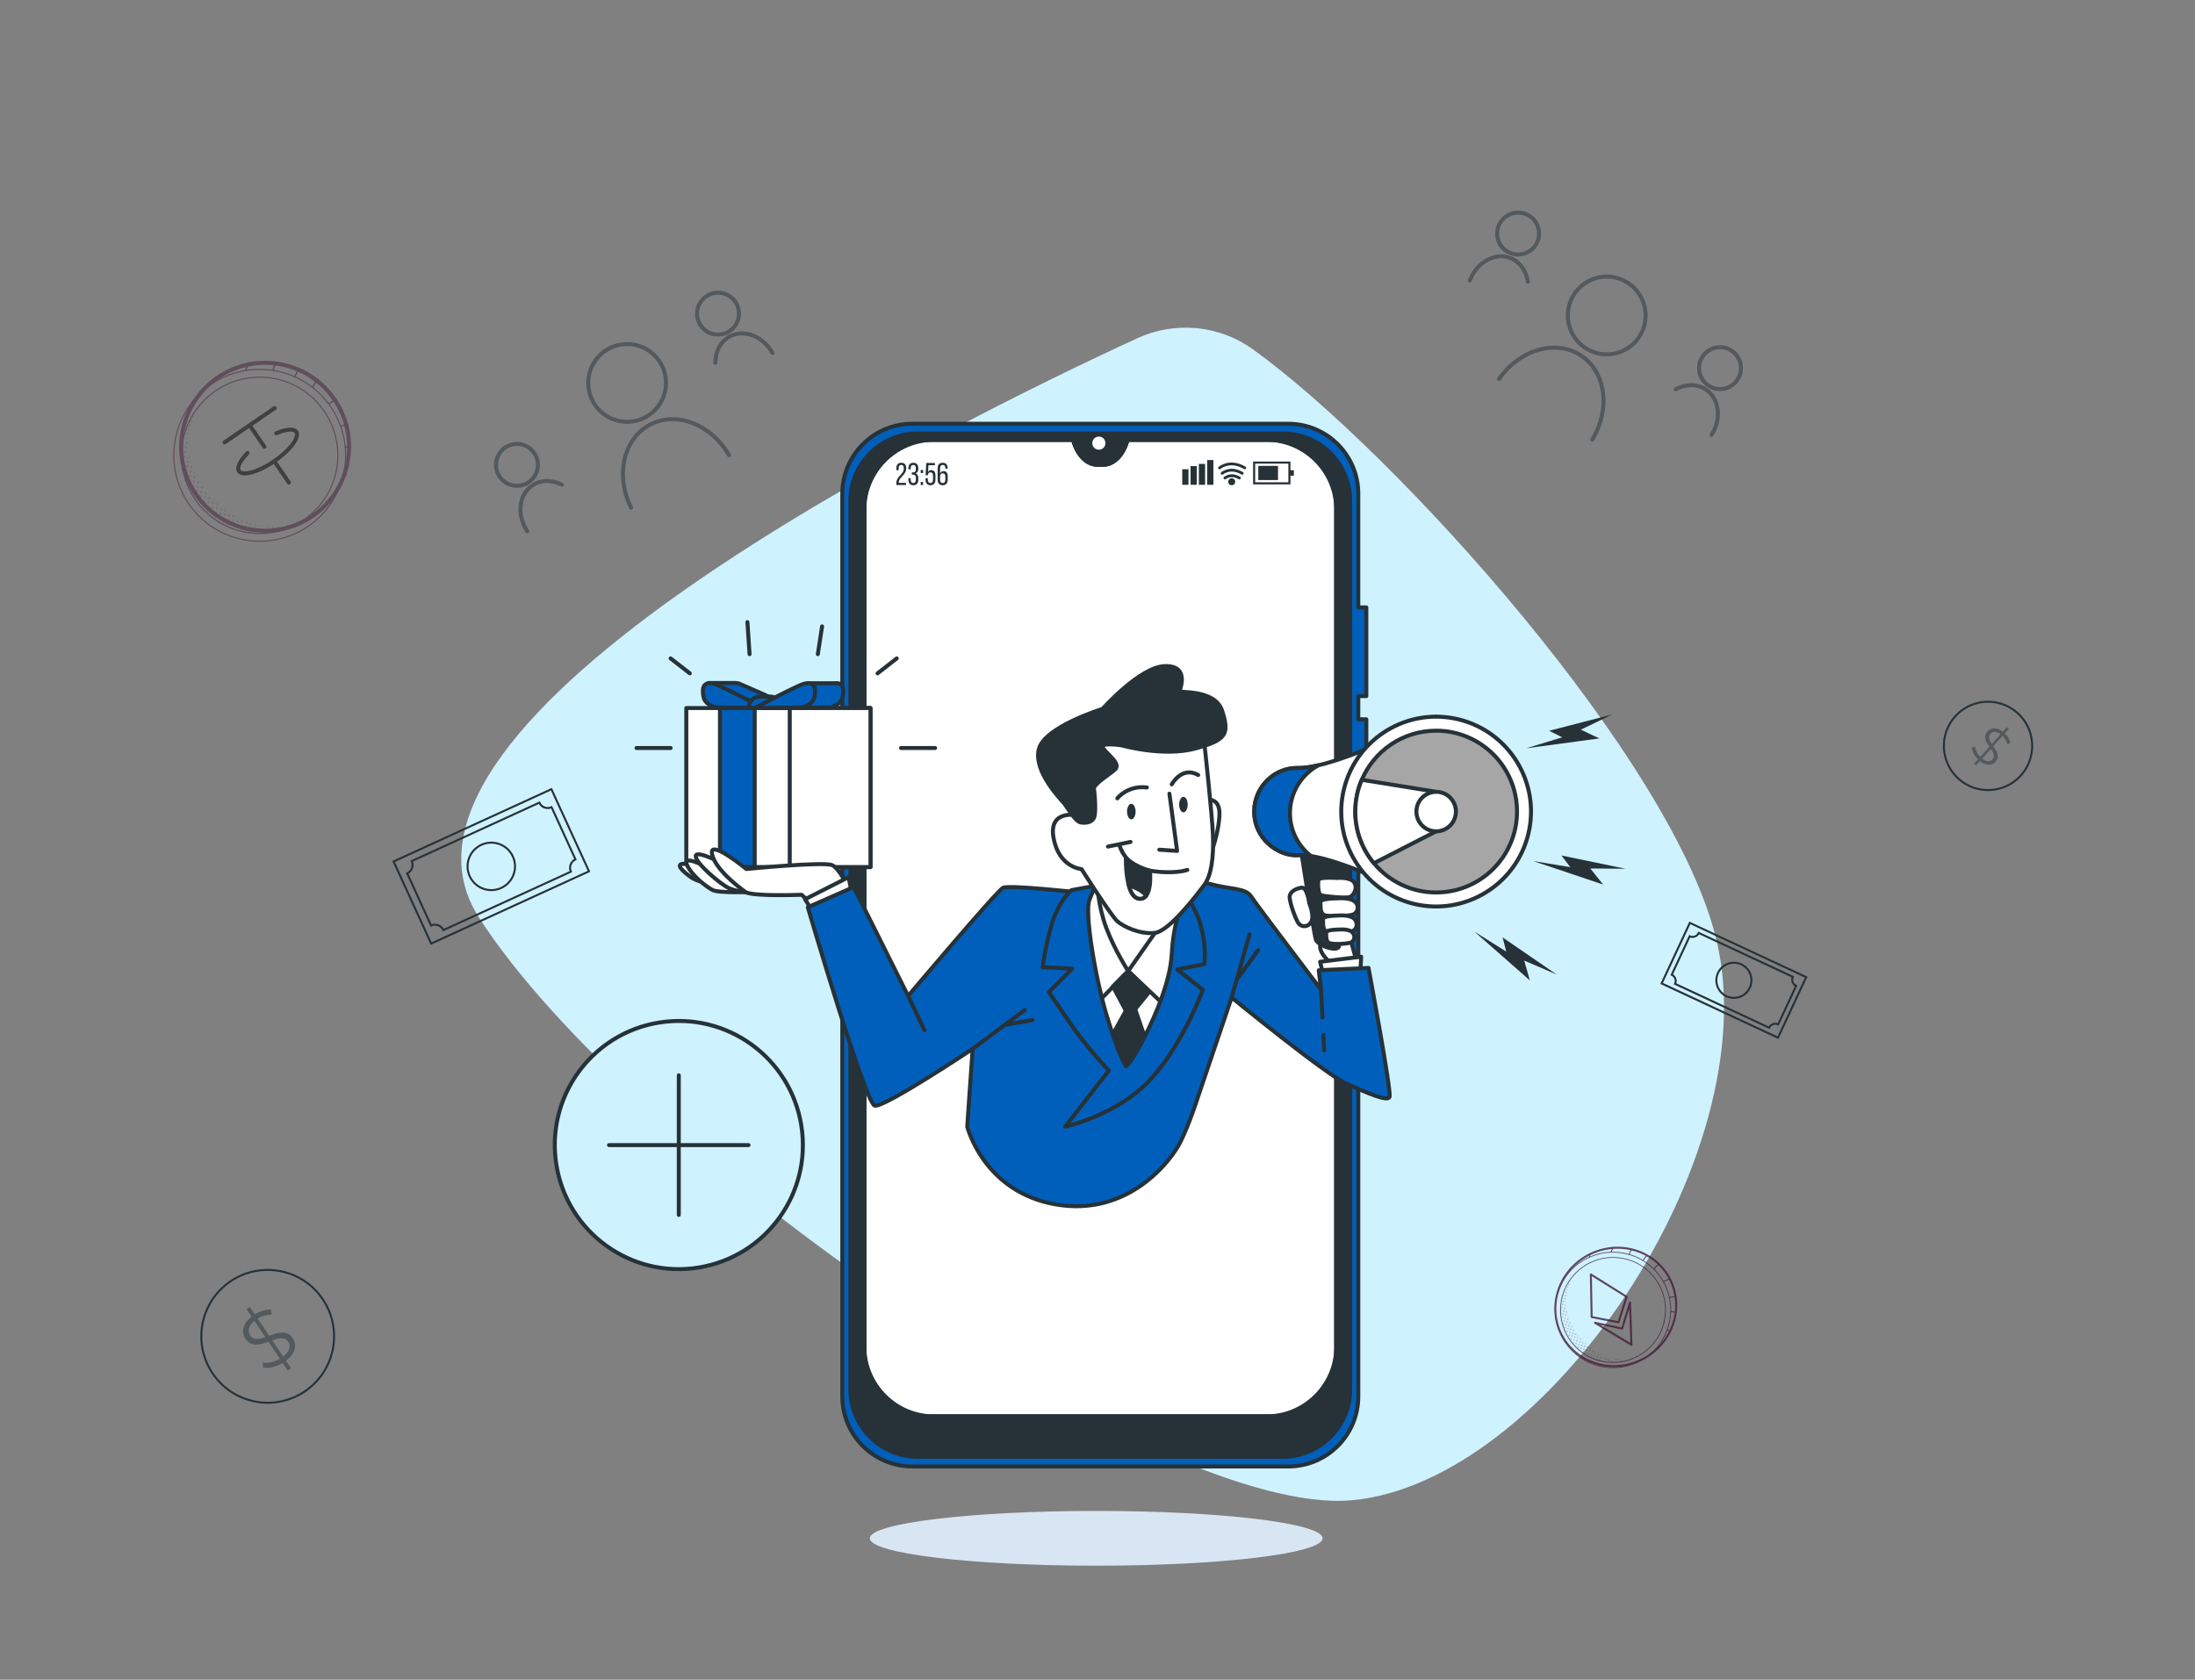 <svg width="550" height="421" viewBox="0 0 550 421" fill="none" xmlns="http://www.w3.org/2000/svg">
<rect x="0" y="0" width="550" height="421" fill="#808080" stroke="none"/>
<path d="M313.923 87.543C305.496 81.475 294.392 80.444 285.011 84.762C239.23 105.83 88.115 180.17 119.949 229.868C157.364 288.277 290.063 380.419 338.754 376.025C387.445 371.631 442.612 289.929 430.216 236.15C419.801 190.963 349.775 113.36 313.923 87.543Z" fill="#CFF2FF"/>
<path d="M274.678 392.43C306.009 392.43 331.408 389.357 331.408 385.566C331.408 381.774 306.009 378.701 274.678 378.701C243.348 378.701 217.949 381.774 217.949 385.566C217.949 389.357 243.348 392.43 274.678 392.43Z" fill="#D8E5F2"/>
<g opacity="0.5">
<path d="M163.575 103.294C167.613 99.734 168.004 93.574 164.448 89.536C160.892 85.497 154.736 85.109 150.698 88.669C146.66 92.228 146.269 98.388 149.825 102.427C153.381 106.465 159.537 106.854 163.575 103.294Z" stroke="#263238" stroke-miterlimit="10" stroke-linecap="round" stroke-linejoin="round"/>
<path d="M182.672 114.086C178.209 106.326 169.426 102.916 162.785 106.487C156.146 110.057 154.138 119.269 158.14 127.276" stroke="#263238" stroke-miterlimit="10" stroke-linecap="round" stroke-linejoin="round"/>
<path d="M182.351 83.26C184.916 81.909 185.902 78.734 184.553 76.168C183.204 73.602 180.03 72.617 177.465 73.968C174.9 75.319 173.914 78.494 175.263 81.06C176.612 83.626 179.786 84.611 182.351 83.26Z" stroke="#263238" stroke-miterlimit="10" stroke-linecap="round" stroke-linejoin="round"/>
<path d="M193.579 88.486C191.211 84.286 186.496 82.409 182.903 84.301C180.554 85.538 179.261 88.083 179.238 90.907" stroke="#263238" stroke-miterlimit="10" stroke-linecap="round" stroke-linejoin="round"/>
<path d="M132.566 120.8C134.932 119.124 135.492 115.847 133.818 113.481C132.143 111.114 128.868 110.555 126.502 112.231C124.137 113.908 123.576 117.185 125.25 119.551C126.925 121.917 130.2 122.477 132.566 120.8Z" stroke="#263238" stroke-miterlimit="10" stroke-linecap="round" stroke-linejoin="round"/>
<path d="M132.133 133.181C129.464 129.165 129.928 124.109 133.242 121.761C135.408 120.226 138.261 120.225 140.787 121.485" stroke="#263238" stroke-miterlimit="10" stroke-linecap="round" stroke-linejoin="round"/>
<path d="M399.271 88.237C404.328 90.074 409.916 87.46 411.752 82.4C413.588 77.339 410.976 71.748 405.919 69.911C400.862 68.074 395.273 70.687 393.438 75.748C391.602 80.809 394.213 86.4 399.271 88.237Z" stroke="#263238" stroke-miterlimit="10" stroke-linecap="round" stroke-linejoin="round"/>
<path d="M398.967 110.181C403.632 102.538 402.41 93.189 396.095 89.073C389.781 84.957 380.739 87.616 375.637 94.973" stroke="#263238" stroke-miterlimit="10" stroke-linecap="round" stroke-linejoin="round"/>
<path d="M428.083 96.644C430.498 98.248 433.754 97.589 435.357 95.173C436.96 92.757 436.302 89.498 433.888 87.894C431.473 86.29 428.216 86.949 426.613 89.365C425.01 91.781 425.668 95.04 428.083 96.644Z" stroke="#263238" stroke-miterlimit="10" stroke-linecap="round" stroke-linejoin="round"/>
<path d="M428.883 109.004C431.431 104.909 430.816 99.868 427.434 97.621C425.223 96.153 422.371 96.239 419.884 97.575" stroke="#263238" stroke-miterlimit="10" stroke-linecap="round" stroke-linejoin="round"/>
<path d="M378.645 63.496C381.378 64.461 384.376 63.025 385.34 60.291C386.304 57.556 384.87 54.557 382.136 53.592C379.403 52.628 376.406 54.063 375.442 56.798C374.478 59.533 375.912 62.532 378.645 63.496Z" stroke="#263238" stroke-miterlimit="10" stroke-linecap="round" stroke-linejoin="round"/>
<path d="M368.298 70.296C370.033 65.795 374.427 63.253 378.256 64.604C380.758 65.487 382.406 67.818 382.836 70.61" stroke="#263238" stroke-miterlimit="10" stroke-linecap="round" stroke-linejoin="round"/>
</g>
<path d="M175.03 317.704C191.977 314.977 203.506 299.019 200.78 282.062C198.054 265.104 182.106 253.568 165.159 256.296C148.211 259.023 136.682 274.981 139.408 291.939C142.134 308.896 158.083 320.432 175.03 317.704Z" fill="#CFF2FF" stroke="#263238" stroke-miterlimit="10" stroke-linecap="round" stroke-linejoin="round"/>
<path d="M170.086 269.519V304.505" stroke="#263238" stroke-miterlimit="10" stroke-linecap="round" stroke-linejoin="round"/>
<path d="M187.56 287.01H152.594" stroke="#263238" stroke-miterlimit="10" stroke-linecap="round" stroke-linejoin="round"/>
<path d="M334.838 121.295V343.959C334.838 350.071 329.887 355.025 323.779 355.025H227.626C221.518 355.025 216.566 350.071 216.566 343.959V121.29C216.566 115.181 221.515 110.229 227.62 110.229H268.892L268.926 110.356C269.955 114.059 272.323 116.469 274.95 116.469H276.456C279.082 116.469 281.45 114.059 282.479 110.356L282.519 110.229H323.78C329.887 110.229 334.838 115.184 334.838 121.295Z" fill="white" stroke="#263238" stroke-miterlimit="10" stroke-linecap="round" stroke-linejoin="round"/>
<path d="M342.358 174.478V152.238H340.347V123.766C340.347 114.074 332.495 106.216 322.807 106.216H228.595C218.908 106.216 211.055 114.073 211.055 123.766V350.011C211.055 359.704 218.907 367.561 228.595 367.561H322.808C332.495 367.561 340.348 359.704 340.348 350.011V193.432H342.359V180.29H340.348V174.478H342.358ZM334.837 337.473C334.837 347.169 326.98 355.025 317.296 355.025H234.106C224.422 355.025 216.565 347.169 216.565 337.473V127.775C216.565 118.085 224.422 110.23 234.106 110.23H268.89L268.925 110.356C269.954 114.059 272.322 116.469 274.949 116.469H276.454C279.081 116.469 281.449 114.059 282.478 110.356L282.518 110.23H317.296C326.981 110.23 334.838 118.085 334.838 127.775V337.473H334.837Z" fill="#005FBB" stroke="#263238" stroke-miterlimit="10" stroke-linecap="round" stroke-linejoin="round"/>
<path d="M321.401 108.634H230.002C220.659 108.634 213.086 116.212 213.086 125.56V348.217C213.086 357.565 220.659 365.143 230.002 365.143H321.401C330.744 365.143 338.317 357.565 338.317 348.217V125.56C338.317 116.212 330.743 108.634 321.401 108.634ZM334.837 338.098C334.837 347.447 327.263 355.025 317.92 355.025H233.482C224.139 355.025 216.564 347.446 216.564 338.097V127.152C216.564 117.806 224.136 110.23 233.476 110.23H268.89L268.924 110.356C269.953 114.059 272.321 116.469 274.948 116.469H276.453C279.08 116.469 281.448 114.059 282.477 110.356L282.517 110.23H317.919C327.262 110.23 334.836 117.809 334.836 127.158V338.098H334.837Z" fill="#263238" stroke="#263238" stroke-miterlimit="10" stroke-linecap="round" stroke-linejoin="round"/>
<path d="M276.984 111.069C276.984 110.159 276.247 109.422 275.338 109.422C274.428 109.422 273.691 110.159 273.691 111.069C273.691 111.979 274.428 112.716 275.338 112.716C276.247 112.716 276.984 111.979 276.984 111.069Z" fill="white"/>
<path d="M227.077 117.383C227.077 119.05 225.207 119.65 225.199 120.922V121.008H227.014V121.57H224.591V121.096C224.591 119.31 226.461 118.962 226.461 117.406C226.461 116.838 226.271 116.537 225.814 116.537C225.364 116.537 225.166 116.861 225.166 117.35V117.84H224.59V117.39C224.59 116.545 224.976 115.983 225.829 115.983C226.691 115.985 227.077 116.538 227.077 117.383Z" fill="#263238"/>
<path d="M230.104 117.375V117.517C230.104 118.086 229.875 118.489 229.433 118.654C229.898 118.828 230.104 119.247 230.104 119.799V120.226C230.104 121.071 229.709 121.624 228.857 121.624C228.012 121.624 227.617 121.071 227.617 120.226V119.847H228.194V120.266C228.194 120.764 228.399 121.064 228.841 121.064C229.291 121.064 229.489 120.772 229.489 120.211V119.785C229.489 119.24 229.26 118.979 228.793 118.964H228.462V118.41H228.825C229.236 118.394 229.489 118.134 229.489 117.652V117.399C229.489 116.831 229.291 116.539 228.841 116.539C228.399 116.539 228.194 116.846 228.194 117.344V117.628H227.617V117.376C227.617 116.531 228.012 115.985 228.857 115.985C229.709 115.985 230.104 116.53 230.104 117.375Z" fill="#263238"/>
<path d="M231.296 117.794V118.561H230.703V117.794H231.296ZM231.296 120.804V121.571H230.703V120.804H231.296Z" fill="#263238"/>
<path d="M232.545 118.292C232.719 117.992 232.995 117.834 233.366 117.834C234.077 117.834 234.392 118.355 234.392 119.145V120.227C234.392 121.072 233.99 121.626 233.146 121.626C232.301 121.626 231.906 121.072 231.906 120.227V119.856H232.483V120.267C232.483 120.764 232.688 121.064 233.13 121.064C233.572 121.064 233.778 120.764 233.778 120.267V119.193C233.778 118.695 233.572 118.394 233.13 118.394C232.791 118.394 232.562 118.584 232.507 118.987V119.114H231.93L232.08 116.041H234.259V116.594H232.632L232.545 118.292Z" fill="#263238"/>
<path d="M237.46 117.368V117.47H236.884V117.329C236.884 116.831 236.679 116.539 236.229 116.539C235.763 116.539 235.557 116.839 235.557 117.432V118.672C235.708 118.293 236.008 118.08 236.45 118.08C237.16 118.08 237.477 118.593 237.477 119.391V120.228C237.477 121.073 237.058 121.627 236.213 121.627C235.36 121.627 234.941 121.073 234.941 120.228V117.407C234.941 116.531 235.337 115.985 236.213 115.985C237.066 115.985 237.46 116.522 237.46 117.368ZM235.558 119.438V120.267C235.558 120.764 235.763 121.064 236.214 121.064C236.656 121.064 236.869 120.764 236.869 120.267V119.438C236.869 118.94 236.656 118.639 236.214 118.639C235.763 118.639 235.558 118.94 235.558 119.438Z" fill="#263238"/>
<path d="M297.799 117.61H296.238V121.514H297.799V117.61Z" fill="#263238"/>
<path d="M299.881 116.828H298.32V121.513H299.881V116.828Z" fill="#263238"/>
<path d="M301.959 116.273H300.398V121.514H301.959V116.273Z" fill="#263238"/>
<path d="M304.041 115.308H302.48V121.514H304.041V115.308Z" fill="#263238"/>
<path d="M323.351 121.407H313.988V115.682H323.351V121.407ZM314.508 120.886H322.831V116.201H314.508V120.886Z" fill="#263238"/>
<path d="M320.23 116.769H315.289V120.32H320.23V116.769Z" fill="#263238"/>
<path d="M324.205 117.87H323.027V119.219H324.205V117.87Z" fill="#263238"/>
<path d="M310.556 120.161C310.496 120.161 310.433 120.145 310.378 120.112C308.472 118.979 307.213 120.03 307.16 120.075C307.015 120.201 306.794 120.185 306.668 120.04C306.542 119.894 306.555 119.676 306.701 119.548C306.768 119.489 308.378 118.108 310.736 119.51C310.902 119.608 310.957 119.823 310.858 119.99C310.791 120.1 310.675 120.161 310.556 120.161Z" fill="#263238"/>
<path d="M311.263 118.986C311.202 118.986 311.14 118.97 311.084 118.936C308.329 117.297 306.478 118.883 306.459 118.898C306.314 119.027 306.094 119.012 305.966 118.867C305.839 118.721 305.852 118.501 305.998 118.374C306.02 118.353 308.253 116.439 311.443 118.335C311.608 118.434 311.663 118.649 311.564 118.815C311.498 118.925 311.382 118.986 311.263 118.986Z" fill="#263238"/>
<path d="M311.903 117.624C311.842 117.624 311.78 117.608 311.724 117.574C308.235 115.499 305.915 117.453 305.818 117.538C305.673 117.664 305.451 117.649 305.325 117.504C305.198 117.359 305.212 117.139 305.357 117.012C305.384 116.987 308.141 114.628 312.082 116.974C312.248 117.072 312.303 117.287 312.204 117.453C312.138 117.563 312.022 117.624 311.903 117.624Z" fill="#263238"/>
<path d="M309.504 120.748C309.504 121.233 309.111 121.625 308.627 121.625C308.142 121.625 307.75 121.233 307.75 120.748C307.75 120.263 308.143 119.87 308.627 119.87C309.112 119.869 309.504 120.263 309.504 120.748Z" fill="#263238"/>
<path d="M159.484 187.487H168.037" stroke="#263238" stroke-miterlimit="10" stroke-linecap="round" stroke-linejoin="round"/>
<path d="M225.766 187.487H234.318" stroke="#263238" stroke-miterlimit="10" stroke-linecap="round" stroke-linejoin="round"/>
<path d="M168.035 165.024L172.847 168.769" stroke="#263238" stroke-miterlimit="10" stroke-linecap="round" stroke-linejoin="round"/>
<path d="M224.698 165.024L219.887 168.769" stroke="#263238" stroke-miterlimit="10" stroke-linecap="round" stroke-linejoin="round"/>
<path d="M187.281 155.932L187.816 163.954" stroke="#263238" stroke-miterlimit="10" stroke-linecap="round" stroke-linejoin="round"/>
<path d="M205.991 157.001L204.922 163.953" stroke="#263238" stroke-miterlimit="10" stroke-linecap="round" stroke-linejoin="round"/>
<path d="M218.117 177.468H171.965V217.322H218.117V177.468Z" fill="white" stroke="#263238" stroke-miterlimit="10" stroke-linecap="round" stroke-linejoin="round"/>
<path d="M189.108 177.468H180.402V217.322H189.108V177.468Z" fill="#005FBB" stroke="#263238" stroke-miterlimit="10" stroke-linecap="round" stroke-linejoin="round"/>
<path d="M218.116 177.468H197.887V217.322H218.116V177.468Z" fill="white" stroke="#263238" stroke-miterlimit="10" stroke-linecap="round" stroke-linejoin="round"/>
<path d="M191.785 174.218L185.021 171.256C184.839 171.23 184.674 171.225 184.52 171.23L184.407 171.178H177.598L182.904 173.667C182.93 174.039 182.992 174.418 183.075 174.779C183.387 176.134 184.657 176.799 185.489 177.097L185.531 177.306H186.218C186.225 177.308 186.236 177.31 186.236 177.31L198.02 177.468C198.02 177.468 194.996 175.843 191.785 174.218Z" fill="#005FBB" stroke="#263238" stroke-miterlimit="10" stroke-linecap="round" stroke-linejoin="round"/>
<path d="M191.247 177.468C191.247 177.468 183.889 173.514 179.937 171.774C175.986 170.035 175.827 172.723 176.302 174.779C176.776 176.835 179.463 177.309 179.463 177.309L191.247 177.468Z" fill="#005FBB" stroke="#263238" stroke-miterlimit="10" stroke-linecap="round" stroke-linejoin="round"/>
<path d="M192.997 174.584H190.406C188.853 174.584 187.594 175.844 187.594 177.398H195.809C195.81 175.845 194.551 174.584 192.997 174.584Z" fill="#005FBB" stroke="#263238" stroke-miterlimit="10" stroke-linecap="round" stroke-linejoin="round"/>
<path d="M209.174 171.256H203.19L202.411 174.219C199.199 175.843 196.176 177.468 196.176 177.468L207.959 177.309C207.959 177.309 207.97 177.307 207.977 177.306H208.664L208.706 177.097C209.539 176.799 210.808 176.132 211.12 174.779C211.514 173.072 211.464 170.936 209.174 171.256Z" fill="#005FBB" stroke="#263238" stroke-miterlimit="10" stroke-linecap="round" stroke-linejoin="round"/>
<path d="M189.109 177.468C189.109 177.468 196.467 173.514 200.419 171.774C204.37 170.035 204.528 172.723 204.054 174.779C203.58 176.835 200.893 177.309 200.893 177.309L189.109 177.468Z" fill="#005FBB" stroke="#263238" stroke-miterlimit="10" stroke-linecap="round" stroke-linejoin="round"/>
<path d="M173.474 220.096C173.474 220.096 169.617 217.524 170.46 216.713C171.304 215.902 175.443 217.686 176.387 218.891C177.331 220.095 176.856 220.939 176.078 221.013C175.3 221.087 173.474 220.096 173.474 220.096Z" fill="white" stroke="#263238" stroke-miterlimit="10" stroke-linecap="round" stroke-linejoin="round"/>
<path d="M176.726 217.14C176.726 217.14 170.748 214.029 172.183 216.901C173.618 219.772 177.205 222.404 178.64 223.121C180.075 223.839 187.965 223.6 187.965 223.6C187.965 223.6 186.53 220.968 185.095 220.25C183.66 219.532 176.726 217.14 176.726 217.14Z" fill="white" stroke="#263238" stroke-miterlimit="10" stroke-linecap="round" stroke-linejoin="round"/>
<path d="M182.468 217.14C182.468 217.14 174.578 212.833 174.338 214.508C174.099 216.183 180.556 221.685 182.707 222.642C184.86 223.599 187.967 223.599 187.967 223.599L182.468 217.14Z" fill="white" stroke="#263238" stroke-miterlimit="10" stroke-linecap="round" stroke-linejoin="round"/>
<path d="M213.548 224.51C213.548 224.51 210.679 217.811 208.527 216.854C206.375 215.897 187.007 217.811 187.007 217.811C187.007 217.811 177.681 210.155 178.399 213.983C179.116 217.811 185.094 222.357 186.768 223.554C188.441 224.75 200.875 224.271 200.875 224.271L204.701 227.86L213.548 224.51Z" fill="white" stroke="#263238" stroke-miterlimit="10" stroke-linecap="round" stroke-linejoin="round"/>
<path d="M331.262 235.289C331.262 235.289 330.474 236.753 330.924 238.105C331.374 239.456 332.612 240.582 332.612 240.582L333.175 244.073L340.828 244.411L337.677 232.698L331.262 235.289Z" fill="white" stroke="#263238" stroke-miterlimit="10" stroke-linecap="round" stroke-linejoin="round"/>
<path d="M326.059 213.509C326.059 213.509 329.252 234.274 329.73 235.552C330.209 236.831 333.881 238.268 335.158 237.629C336.435 236.99 334.2 233.955 334.2 233.955L334.839 213.988C334.839 213.988 329.411 211.912 326.059 213.509Z" fill="#263238" stroke="#263238" stroke-miterlimit="10" stroke-linecap="round" stroke-linejoin="round"/>
<path d="M334.998 220.058C334.998 220.058 330.529 219.739 330.369 220.537C330.209 221.336 330.209 224.051 331.007 224.371C331.806 224.69 337.233 225.17 338.191 224.85C339.149 224.531 340.267 222.614 339.309 221.176C338.35 219.739 334.998 220.058 334.998 220.058Z" fill="white" stroke="#263238" stroke-miterlimit="10" stroke-linecap="round" stroke-linejoin="round"/>
<path d="M334.999 225.169C334.999 225.169 330.688 225.169 330.848 226.127C331.008 227.086 330.529 229.162 332.285 229.482C334.041 229.801 337.074 229.641 338.67 229.322C340.266 229.002 340.745 227.085 339.468 225.967C338.191 224.85 334.999 225.169 334.999 225.169Z" fill="white" stroke="#263238" stroke-miterlimit="10" stroke-linecap="round" stroke-linejoin="round"/>
<path d="M328.072 226.399C328.072 226.399 327.523 222.373 326.224 222.486C325.257 222.57 322.944 223.298 323.154 225.071C323.365 226.844 324.409 229.698 325.183 231.131C325.958 232.564 327.93 232.458 328.622 230.909C329.314 229.359 328.072 226.399 328.072 226.399Z" fill="white" stroke="#263238" stroke-miterlimit="10" stroke-linecap="round" stroke-linejoin="round"/>
<path d="M335.244 229.481C335.244 229.481 331.344 229.481 331.488 230.403C331.633 231.324 331.199 233.321 332.788 233.628C334.378 233.936 337.122 233.782 338.566 233.475C340.011 233.168 340.444 231.325 339.289 230.249C338.133 229.174 335.244 229.481 335.244 229.481Z" fill="white" stroke="#263238" stroke-miterlimit="10" stroke-linecap="round" stroke-linejoin="round"/>
<path d="M335.426 232.989C335.426 232.989 332.164 232.989 332.285 233.76C332.406 234.531 332.043 236.201 333.372 236.458C334.702 236.715 336.997 236.587 338.205 236.33C339.414 236.073 339.776 234.531 338.81 233.632C337.842 232.732 335.426 232.989 335.426 232.989Z" fill="white" stroke="#263238" stroke-miterlimit="10" stroke-linecap="round" stroke-linejoin="round"/>
<path d="M325.172 192.496C320.669 192.408 316.803 195.226 315.135 199.126C314.572 200.444 314.262 201.892 314.262 203.416C314.262 206.067 315.203 208.498 316.773 210.386C318.773 212.802 322.055 214.529 325.172 214.336C334.751 213.747 359.858 227.202 359.858 227.202V179.627C359.858 179.627 335.112 192.691 325.172 192.496Z" fill="white" stroke="#263238" stroke-miterlimit="10" stroke-linecap="round" stroke-linejoin="round"/>
<path d="M323.225 203.804C323.225 198.626 326.107 194.122 330.353 191.81C328.395 192.264 326.623 192.524 325.172 192.496C320.669 192.408 316.803 195.226 315.135 199.126C314.572 200.444 314.262 201.892 314.262 203.416C314.262 206.067 315.203 208.498 316.773 210.386C318.773 212.802 322.055 214.529 325.172 214.336C326.132 214.277 327.255 214.365 328.488 214.561C325.29 212.063 323.225 208.179 323.225 203.804Z" fill="#005FBB" stroke="#263238" stroke-miterlimit="10" stroke-linecap="round" stroke-linejoin="round"/>
<path d="M382.947 209.043C386.053 196.279 378.228 183.412 365.472 180.305C352.715 177.198 339.856 185.027 336.751 197.792C333.646 210.556 341.47 223.422 354.227 226.529C366.984 229.636 379.842 221.807 382.947 209.043Z" fill="white" stroke="#263238" stroke-miterlimit="10" stroke-linecap="round" stroke-linejoin="round"/>
<path d="M380.119 203.416C380.119 214.613 371.046 223.692 359.855 223.692C353.583 223.692 347.974 220.842 344.262 216.357C341.347 212.85 339.598 208.337 339.598 203.416C339.598 200.586 340.174 197.897 341.219 195.45C344.315 188.209 351.492 183.14 359.855 183.14C371.047 183.14 380.119 192.219 380.119 203.416Z" fill="#A6A6A6" stroke="#263238" stroke-miterlimit="10" stroke-linecap="round" stroke-linejoin="round"/>
<path d="M359.855 198.461V208.365L344.262 216.358C341.347 212.851 339.598 208.338 339.598 203.417C339.598 200.588 340.174 197.898 341.219 195.451L359.855 198.461Z" fill="white" stroke="#263238" stroke-miterlimit="10" stroke-linecap="round" stroke-linejoin="round"/>
<path d="M364.808 203.414C364.808 206.149 362.593 208.367 359.859 208.367C357.126 208.367 354.91 206.15 354.91 203.414C354.91 200.68 357.126 198.463 359.859 198.463C362.593 198.462 364.808 200.68 364.808 203.414Z" fill="white" stroke="#263238" stroke-miterlimit="10" stroke-linecap="round" stroke-linejoin="round"/>
<path d="M331.572 244.386L330.781 241.062L341.062 239.796L340.83 244.412L331.572 244.386Z" fill="white" stroke="#263238" stroke-miterlimit="10" stroke-linecap="round" stroke-linejoin="round"/>
<path d="M204.091 229.192L201.719 225.394L212.632 219.854L213.549 224.511L204.091 229.192Z" fill="white" stroke="#263238" stroke-miterlimit="10" stroke-linecap="round" stroke-linejoin="round"/>
<path d="M270.419 223.693C270.419 223.693 252.881 221.744 251.322 222.524C249.763 223.304 227.548 249.626 227.548 249.626L213.907 222.329L202.41 227.399C202.41 227.399 216.83 276.534 219.168 277.119C221.507 277.704 243.721 262.885 243.721 262.885L242.357 282.383C242.357 282.383 246.449 298.762 264.572 301.882C282.694 305.002 293.412 290.962 295.75 286.283C298.089 281.604 300.232 274.779 300.232 274.779L308.611 250.017C308.611 250.017 332.19 269.32 337.451 271.659C342.712 273.999 347.584 276.144 348.169 274.974C348.753 273.804 342.908 242.607 342.908 242.607L330.437 243.192L331.021 248.066C331.021 248.066 314.848 226.813 313.484 224.669C312.12 222.524 308.028 222.913 303.156 221.549C298.284 220.184 270.419 223.693 270.419 223.693Z" fill="#005FBB" stroke="#263238" stroke-miterlimit="10" stroke-linecap="round" stroke-linejoin="round"/>
<path d="M243.719 262.885L256.775 253.136" stroke="#263238" stroke-miterlimit="10" stroke-linecap="round" stroke-linejoin="round"/>
<path d="M252.098 256.84L258.723 255.67" stroke="#263238" stroke-miterlimit="10" stroke-linecap="round" stroke-linejoin="round"/>
<path d="M308.609 250.015L313.091 234.222" stroke="#263238" stroke-miterlimit="10" stroke-linecap="round" stroke-linejoin="round"/>
<path d="M310.367 244.946L315.239 238.122" stroke="#263238" stroke-miterlimit="10" stroke-linecap="round" stroke-linejoin="round"/>
<path d="M331.602 259.418L331.799 263.275" stroke="#263238" stroke-miterlimit="10" stroke-linecap="round" stroke-linejoin="round"/>
<path d="M331.02 248.065L331.376 255.015" stroke="#263238" stroke-miterlimit="10" stroke-linecap="round" stroke-linejoin="round"/>
<path d="M227.547 249.625L231.639 258.204" stroke="#263238" stroke-miterlimit="10" stroke-linecap="round" stroke-linejoin="round"/>
<path d="M277.042 221.548L268.468 223.108C268.468 223.108 265.35 225.642 263.596 231.492C261.843 237.341 261.258 242.411 261.258 242.411L268.663 242.8L262.817 248.65C262.817 248.65 264.571 251.184 268.273 256.644C271.975 262.104 277.822 268.344 277.822 268.344L266.909 282.382C266.909 282.382 280.159 279.457 288.344 270.488C296.528 261.52 301.4 248.066 301.4 248.066L294.97 242.996L301.79 241.632C301.79 241.632 303.154 230.518 295.944 223.303C288.734 216.088 277.042 221.548 277.042 221.548Z" fill="#005FBB" stroke="#263238" stroke-miterlimit="10" stroke-linecap="round" stroke-linejoin="round"/>
<path d="M296.338 226.228C296.338 226.228 294.059 230.734 293.611 239.095C293.256 245.626 289.831 253.948 286.809 259.835C284.41 264.515 282.265 267.66 282.111 267.177C282.111 267.177 280.845 265.152 278.827 259.258C278.338 257.843 277.809 256.2 277.239 254.303C274.317 244.553 271.784 228.763 272.95 225.645C274.123 222.527 274.9 221.159 274.9 221.159C284.255 233.831 296.338 226.228 296.338 226.228Z" fill="white" stroke="#263238" stroke-miterlimit="10" stroke-linecap="round" stroke-linejoin="round"/>
<path d="M284.447 252.941L286.806 259.834C284.407 264.514 282.262 267.659 282.108 267.176C282.108 267.176 280.842 265.151 278.824 259.257L282.108 253.33L278.851 247.234L282.691 243.386L287.951 248.649L284.447 252.941Z" fill="#263238" stroke="#263238" stroke-miterlimit="10" stroke-linecap="round" stroke-linejoin="round"/>
<path d="M276.262 250.016L282.692 243.387L290.526 250.778" stroke="#263238" stroke-miterlimit="10" stroke-linecap="round" stroke-linejoin="round"/>
<path d="M274.898 221.158C274.898 221.158 275.094 227.008 277.237 232.662C279.381 238.317 282.693 243.386 282.693 243.386L291.852 230.322C291.852 230.322 281.914 231.297 274.898 221.158Z" stroke="#263238" stroke-miterlimit="10" stroke-linecap="round" stroke-linejoin="round"/>
<path d="M302.773 200.498C302.773 200.498 305.556 200.058 305.556 203.868C305.556 207.678 303.945 212.367 303.945 212.367L302.773 200.498Z" fill="white" stroke="#263238" stroke-miterlimit="10" stroke-linecap="round" stroke-linejoin="round"/>
<path d="M301.791 186.452C301.791 186.452 303.74 204.195 303.935 209.459C304.13 214.724 303.546 219.403 301.791 221.743C300.037 224.083 293.022 233.441 289.32 233.832C285.618 234.221 281.526 232.272 279.967 230.907C278.408 229.542 271.003 217.843 271.003 217.843C271.003 217.843 265.352 217.453 263.988 210.044C262.624 202.634 270.224 204.389 270.224 204.389C270.224 204.389 266.132 197.955 265.741 191.716C265.352 185.476 264.182 183.136 280.941 182.747C297.699 182.357 301.791 186.452 301.791 186.452Z" fill="white" stroke="#263238" stroke-miterlimit="10" stroke-linecap="round" stroke-linejoin="round"/>
<path d="M293.022 198.93L294.948 213.279L290.488 212.968" stroke="#263238" stroke-miterlimit="10" stroke-linecap="round" stroke-linejoin="round"/>
<path d="M283.277 211.02L277.625 212.19" stroke="#263238" stroke-miterlimit="10" stroke-linecap="round" stroke-linejoin="round"/>
<path d="M280.547 211.994C280.547 211.994 281.911 217.259 288.146 218.233C294.382 219.209 297.5 218.038 297.5 218.038" stroke="#263238" stroke-miterlimit="10" stroke-linecap="round" stroke-linejoin="round"/>
<path d="M282.107 215.113C282.107 215.113 281.912 224.862 285.42 225.253C288.927 225.642 288.148 218.233 288.148 218.233C288.148 218.233 284.835 217.453 282.107 215.113Z" fill="#263238" stroke="#263238" stroke-miterlimit="10" stroke-linecap="round" stroke-linejoin="round"/>
<path d="M282.828 221.854C283.307 223.634 284.103 225.106 285.423 225.253C286.202 225.339 286.768 225.04 287.18 224.523C286.504 223.323 284.15 222.331 282.828 221.854Z" fill="white" stroke="#263238" stroke-miterlimit="10" stroke-linecap="round" stroke-linejoin="round"/>
<path d="M284.546 203.415C284.546 204.493 284.066 205.365 283.474 205.365C282.883 205.365 282.402 204.492 282.402 203.415C282.402 202.339 282.882 201.466 283.474 201.466C284.066 201.466 284.546 202.338 284.546 203.415Z" fill="#263238"/>
<path d="M297.601 201.66C297.601 202.737 297.121 203.609 296.528 203.609C295.937 203.609 295.457 202.736 295.457 201.66C295.457 200.583 295.937 199.71 296.528 199.71C297.121 199.71 297.601 200.583 297.601 201.66Z" fill="#263238"/>
<path d="M279.965 200.101C279.965 200.101 282.498 196.786 287.37 197.371" stroke="#263238" stroke-miterlimit="10" stroke-linecap="round" stroke-linejoin="round"/>
<path d="M293.605 196.591C293.605 196.591 296.138 191.911 300.231 194.251" stroke="#263238" stroke-miterlimit="10" stroke-linecap="round" stroke-linejoin="round"/>
<path d="M281.135 186.841C281.135 186.841 275.094 185.866 276.458 187.621C277.822 189.376 280.941 191.52 279.382 192.886C277.822 194.251 273.925 196.591 274.12 197.76C274.315 198.93 274.704 203.805 274.12 204.975C273.535 206.144 272.171 206.34 270.807 206.144C269.443 205.949 267.495 202.44 266.715 201.465C265.936 200.491 258.921 193.471 260.285 187.816C261.649 182.162 276.264 177.677 276.264 177.677C276.264 177.677 285.618 167.148 291.853 166.953C298.089 166.758 295.751 172.607 295.556 173.192C295.361 173.777 304.519 172.607 306.274 178.262C308.028 183.916 307.442 185.476 299.454 187.621C291.462 189.766 281.135 186.841 281.135 186.841Z" fill="#263238" stroke="#263238" stroke-miterlimit="10" stroke-linecap="round" stroke-linejoin="round"/>
<path d="M404.047 179.055L388.165 183.165L391.451 184.808L382.414 187.549L400.761 185.083L396.106 182.89L404.047 179.055Z" fill="#263238"/>
<path d="M407.308 217.745L391.243 214.418L393.466 217.344L384.148 215.811L401.7 221.703L398.49 217.68L407.308 217.745Z" fill="#263238"/>
<path d="M390.033 244.241L376.506 234.954L377.424 238.513L369.426 233.492L383.331 245.72L381.927 240.767L390.033 244.241Z" fill="#263238"/>
<g opacity="0.5">
<path d="M54.349 94.753C63.861 88.077 76.979 90.379 83.65 99.895C90.32 109.411 88.016 122.536 78.505 129.213C68.993 135.889 55.874 133.587 49.204 124.071C42.534 114.555 44.837 101.429 54.349 94.753Z" stroke="#421B36"/>
<path d="M77.508 131.884C68.63 138.115 56.263 136.836 48.884 128.54C40.938 119.608 41.739 105.873 50.667 97.921C59.596 89.971 73.323 90.768 81.268 99.7C89.213 108.631 88.413 122.366 79.485 130.318C78.849 130.884 78.189 131.406 77.508 131.884ZM52.803 96.584C52.13 97.056 51.479 97.57 50.852 98.129C42.038 105.979 41.248 119.538 49.091 128.355C56.934 137.172 70.487 137.96 79.3 130.11C88.113 122.261 88.903 108.702 81.06 99.885C73.775 91.696 61.566 90.433 52.803 96.584Z" fill="#421B36"/>
<path d="M76.362 130.289C72.743 132.829 68.407 134.069 63.928 133.809C58.671 133.504 53.848 131.168 50.348 127.233C46.847 123.299 45.088 118.235 45.395 112.975C45.701 107.716 48.036 102.89 51.969 99.387C60.092 92.156 72.574 92.881 79.8 101.004C83.301 104.939 85.06 110.002 84.753 115.262C84.447 120.521 82.112 125.347 78.178 128.851C77.597 129.368 76.99 129.849 76.362 130.289ZM53.926 98.191C53.316 98.619 52.724 99.087 52.154 99.595C48.276 103.048 45.974 107.806 45.672 112.991C45.37 118.177 47.104 123.169 50.555 127.048C54.006 130.928 58.761 133.23 63.943 133.531C69.126 133.832 74.117 132.096 77.993 128.642C81.871 125.189 84.174 120.431 84.476 115.246C84.777 110.061 83.043 105.068 79.592 101.189C72.976 93.75 61.886 92.604 53.926 98.191Z" fill="#421B36"/>
<path d="M74.109 94.339C74.374 93.66 74.769 93.046 75.277 92.524C75.343 92.456 75.322 92.335 75.253 92.279C75.176 92.215 75.074 92.235 75.009 92.302C74.482 92.844 74.067 93.49 73.793 94.194C73.713 94.401 74.028 94.548 74.109 94.339Z" fill="#421B36"/>
<path d="M68.597 92.831C68.725 92.132 68.991 91.46 69.382 90.867C69.434 90.788 69.436 90.686 69.359 90.622C69.292 90.567 69.166 90.566 69.114 90.645C68.689 91.29 68.394 92.01 68.255 92.77C68.215 92.991 68.557 93.051 68.597 92.831Z" fill="#421B36"/>
<path d="M61.779 92.811C61.914 92.184 62.167 91.583 62.523 91.05C62.575 90.972 62.577 90.869 62.5 90.805C62.433 90.749 62.307 90.75 62.255 90.828C61.865 91.414 61.585 92.062 61.437 92.751C61.39 92.97 61.732 93.03 61.779 92.811Z" fill="#421B36"/>
<path d="M78.508 97.04C78.856 96.366 79.33 95.757 79.902 95.258C79.972 95.197 80.002 95.099 79.944 95.016C79.895 94.945 79.773 94.911 79.702 94.973C79.081 95.515 78.57 96.163 78.191 96.895C78.089 97.094 78.405 97.239 78.508 97.04Z" fill="#421B36"/>
<path d="M82.62 101.26C83.221 100.916 83.822 100.572 84.423 100.229C84.505 100.182 84.516 100.058 84.466 99.986C84.408 99.903 84.306 99.897 84.224 99.944C83.622 100.288 83.021 100.631 82.42 100.975C82.338 101.021 82.327 101.145 82.377 101.217C82.436 101.3 82.538 101.306 82.62 101.26Z" fill="#421B36"/>
<path d="M85.342 106.988C86.008 106.892 86.644 106.736 87.256 106.451C87.341 106.411 87.395 106.323 87.361 106.229C87.332 106.147 87.225 106.084 87.139 106.123C86.849 106.259 86.55 106.375 86.241 106.46C85.937 106.544 85.626 106.597 85.314 106.642C85.092 106.673 85.12 107.02 85.342 106.988Z" fill="#421B36"/>
<path d="M86.639 112.16C86.996 112.176 87.352 112.192 87.708 112.208C87.759 112.21 87.81 112.213 87.861 112.215C87.952 112.219 88.031 112.113 88.02 112.027C88.007 111.924 87.93 111.873 87.832 111.868C87.476 111.852 87.12 111.836 86.763 111.82C86.713 111.818 86.662 111.816 86.611 111.814C86.519 111.81 86.441 111.916 86.452 112.001C86.465 112.105 86.542 112.156 86.639 112.16Z" fill="#421B36"/>
<path d="M86.048 119.135C86.279 119.245 86.542 119.262 86.787 119.194C86.829 119.183 86.87 119.141 86.887 119.103C86.904 119.065 86.909 119.011 86.893 118.972C86.876 118.929 86.845 118.89 86.801 118.872C86.758 118.854 86.716 118.854 86.671 118.866C86.654 118.871 86.638 118.875 86.621 118.879C86.636 118.875 86.651 118.872 86.665 118.869C86.591 118.885 86.517 118.891 86.442 118.888C86.456 118.889 86.471 118.889 86.486 118.89C86.411 118.886 86.337 118.873 86.265 118.851C86.279 118.856 86.293 118.86 86.308 118.865C86.268 118.852 86.23 118.837 86.193 118.819C86.111 118.78 85.998 118.819 85.963 118.905C85.926 118.993 85.96 119.094 86.048 119.135Z" fill="#421B36"/>
<path d="M54.052 95.564C54.05 95.555 54.048 95.546 54.046 95.537C54.041 95.515 54.053 95.574 54.047 95.543C54.044 95.524 54.04 95.506 54.038 95.488C54.032 95.451 54.027 95.414 54.024 95.377C54.021 95.34 54.02 95.303 54.02 95.266C54.02 95.248 54.02 95.229 54.02 95.21C54.017 95.249 54.021 95.171 54.02 95.21C54.021 95.201 54.022 95.192 54.022 95.183C54.028 95.109 54.04 95.035 54.057 94.963C54.061 94.945 54.066 94.927 54.071 94.909C54.073 94.9 54.076 94.891 54.078 94.882C54.087 94.852 54.07 94.908 54.077 94.888C54.09 94.851 54.103 94.814 54.118 94.778C54.153 94.694 54.121 94.584 54.032 94.547C53.947 94.513 53.839 94.543 53.801 94.633C53.663 94.967 53.639 95.33 53.724 95.68C53.734 95.722 53.779 95.763 53.816 95.78C53.854 95.797 53.907 95.802 53.947 95.786C54.041 95.747 54.075 95.659 54.052 95.564Z" fill="#421B36"/>
<g opacity="0.3">
<path d="M47.453 114.421C47.469 114.499 47.486 114.577 47.503 114.655C47.454 114.697 47.395 114.727 47.333 114.753C47.384 114.826 47.435 114.899 47.486 114.972C47.237 115.146 46.736 114.538 47.141 114.48C47.129 114.462 47.116 114.444 47.103 114.425C47.292 114.357 47.357 114.343 47.453 114.421ZM51.329 100.268C51.327 100.229 51.323 100.188 51.314 100.144C51.152 100.3 50.994 100.458 50.839 100.617C50.894 100.638 50.946 100.65 50.993 100.654C51.102 100.525 51.215 100.396 51.329 100.268ZM50.458 101.323C50.525 101.235 50.594 101.148 50.664 101.061C50.645 101.06 50.629 101.057 50.608 101.057C50.54 101.147 50.48 101.228 50.458 101.323ZM46.346 108.471C46.3 108.419 46.253 108.386 46.206 108.363C46.142 108.569 46.083 108.776 46.025 108.984C46.279 108.994 46.533 108.741 46.346 108.471ZM47.426 107.42C47.058 107.435 46.863 107.767 47.212 108.004C47.266 108.039 47.315 108.06 47.361 108.073C47.4 107.868 47.442 107.663 47.49 107.459C47.47 107.445 47.45 107.432 47.426 107.42ZM46.857 108.724C46.741 109.046 46.928 109.176 47.186 109.157C47.21 108.959 47.24 108.763 47.272 108.566C47.141 108.516 47.08 108.608 46.857 108.724ZM51.973 99.537C51.976 99.546 51.981 99.554 51.985 99.563C52.045 99.502 52.101 99.439 52.163 99.377C52.1 99.431 52.036 99.484 51.973 99.537ZM49.56 102.607C49.638 102.485 49.712 102.362 49.794 102.241C49.726 102.094 49.683 102.028 49.601 102.015C49.469 102.179 49.337 102.343 49.211 102.51C49.278 102.619 49.422 102.661 49.56 102.607ZM48.957 103.628C49.049 103.458 49.147 103.288 49.246 103.119C49.044 103.146 48.897 103.405 48.957 103.628ZM46.575 107.705C46.611 107.539 46.607 107.415 46.564 107.333C46.504 107.493 46.445 107.654 46.389 107.815C46.469 107.796 46.54 107.759 46.575 107.705ZM47.259 106.574C47.306 106.692 47.352 106.81 47.403 106.939C47.494 106.956 47.565 106.953 47.624 106.937C47.675 106.749 47.733 106.561 47.792 106.374C47.514 106.253 47.436 106.289 47.259 106.574ZM47.719 105.14C47.201 105.746 47.817 106.148 48.118 105.448C48.12 105.441 48.122 105.435 48.125 105.428C48.049 105.26 47.925 105.154 47.719 105.14ZM48.271 104.473C48.27 104.363 48.269 104.255 48.269 104.148C48.228 104.126 48.188 104.105 48.147 104.083C48.037 104.262 47.935 104.444 47.832 104.626C47.934 104.693 48.093 104.672 48.271 104.473ZM46.998 109.563C46.694 109.62 46.571 109.899 46.809 110.15C46.922 110.201 47.023 110.2 47.102 110.168C47.112 109.994 47.126 109.819 47.141 109.645C47.102 109.615 47.056 109.586 46.998 109.563ZM46.004 109.998C46.261 109.869 46.262 109.587 45.988 109.483C45.955 109.468 45.924 109.458 45.895 109.453C45.843 109.657 45.799 109.862 45.754 110.067C45.818 110.084 45.901 110.068 46.004 109.998ZM46.625 111.373C46.847 111.431 47.03 111.258 47.082 111.049C47.082 110.97 47.078 110.891 47.078 110.812C47.074 110.797 47.073 110.781 47.066 110.766C46.566 110.658 46.52 110.948 46.625 111.373ZM47.311 113.682C47.292 113.57 47.272 113.458 47.255 113.345C47.234 113.382 47.213 113.424 47.194 113.48C47.231 113.557 47.27 113.625 47.311 113.682ZM46.736 112.5C46.791 112.403 46.848 112.3 46.904 112.202C46.876 112.108 46.852 112.026 46.822 111.925C46.523 111.934 46.457 111.96 46.274 112.138C46.282 112.198 46.291 112.262 46.301 112.341C46.445 112.378 46.547 112.521 46.736 112.5ZM45.561 111.071C45.648 111.152 45.759 111.209 45.856 111.209C46.02 111.018 46.02 111.018 46.029 110.801C45.909 110.728 45.735 110.751 45.644 110.61C45.615 110.763 45.586 110.916 45.561 111.071ZM47.473 105.326C47.469 105.319 47.466 105.316 47.462 105.311C47.454 105.326 47.447 105.342 47.438 105.358C47.441 105.359 47.442 105.36 47.444 105.36C47.454 105.349 47.463 105.337 47.473 105.326ZM57.409 128.695C57.318 128.739 57.249 128.771 57.181 128.803C57.207 128.839 57.232 128.876 57.258 128.912C57.048 129.006 57.093 129.164 57.139 129.312C57.295 129.431 57.452 129.604 57.641 129.459C57.628 129.441 57.615 129.422 57.603 129.404C57.826 129.329 57.786 129.141 57.799 128.955C57.666 128.866 57.534 128.778 57.409 128.695ZM59.637 131.604C59.361 131.385 59.339 131.381 59.059 131.481C59.084 131.518 59.11 131.554 59.136 131.591C59.078 131.674 58.946 131.707 58.962 131.841C59.145 132.015 59.145 132.015 59.365 131.919C59.378 131.937 59.391 131.955 59.404 131.973C59.562 131.896 59.584 131.739 59.637 131.604ZM60.563 132.791C60.365 132.919 60.216 132.83 60.017 132.848C60.03 132.866 60.042 132.884 60.055 132.903C60.008 132.922 59.96 132.943 59.92 132.96C59.932 133.056 59.944 133.141 59.955 133.223C60.067 133.252 60.18 133.277 60.293 133.304C60.303 133.297 60.313 133.291 60.323 133.285C60.557 133.206 60.587 133.03 60.563 132.791ZM71.462 132.704C71.625 132.645 71.789 132.587 71.951 132.524C71.924 132.505 71.895 132.485 71.862 132.465C71.596 132.45 71.482 132.555 71.462 132.704ZM61.814 132.403C61.983 132.184 61.797 131.764 61.57 131.77C60.992 131.895 61.221 132.743 61.814 132.403ZM65.216 132.515C65.08 132.485 65.016 132.418 64.909 132.304C63.906 132.828 65.43 133.496 65.216 132.515ZM76.609 129.927C76.649 129.897 76.689 129.867 76.729 129.836C76.691 129.84 76.651 129.846 76.608 129.858C76.609 129.883 76.609 129.904 76.609 129.927ZM65.703 133.143C65.796 133.175 65.888 133.206 65.973 133.234C66.109 133.164 66.235 133.099 66.399 133.016C66.3 132.339 65.578 132.513 65.703 133.143ZM75.333 130.813C75.359 130.796 75.386 130.781 75.413 130.764C75.395 130.765 75.379 130.761 75.36 130.765C75.348 130.78 75.343 130.797 75.333 130.813ZM65.947 131.933C66.081 132.141 66.346 132.076 66.488 131.911C66.304 131.89 66.12 131.867 65.935 131.84C65.938 131.871 65.938 131.9 65.947 131.933ZM77.352 129.152C77.241 129.23 77.129 129.306 77.017 129.381C77.167 129.392 77.316 129.324 77.352 129.152ZM70.434 132.809C70.695 133.112 71.16 132.667 70.874 132.329C70.603 132.038 70.189 132.495 70.434 132.809ZM76.101 129.946C75.936 130.041 75.771 130.137 75.604 130.225C75.621 130.267 75.636 130.311 75.646 130.357C75.978 130.404 76.159 130.206 76.101 129.946ZM62.845 133.267C62.504 133.029 62.183 133.2 62.094 133.6C62.135 133.626 62.176 133.646 62.217 133.664C62.333 133.679 62.449 133.695 62.565 133.709C62.739 133.671 62.86 133.528 62.845 133.267ZM62.459 132.605C62.679 132.538 62.894 132.631 63.039 132.44C62.945 132.277 62.957 131.98 62.742 131.984C62.285 132.045 62.322 132.203 62.459 132.605ZM69.226 132.346C69.27 132.431 69.314 132.517 69.359 132.605C69.564 132.643 69.738 132.613 69.887 132.446C69.861 132.173 69.744 132.003 69.612 131.969C69.571 131.972 69.531 131.973 69.491 131.975C69.389 132.013 69.291 132.131 69.226 132.346ZM68.728 132.014C68.545 132.019 68.361 132.017 68.178 132.015C68.118 132.134 68.109 132.297 68.173 132.439C68.477 132.596 68.886 132.268 68.728 132.014ZM74.1 130.917C74.044 131.361 74.786 131.32 74.7 130.666C74.501 130.755 74.3 130.837 74.1 130.917ZM64.815 131.64C64.819 131.693 64.836 131.747 64.874 131.799C65.051 131.947 65.293 131.905 65.394 131.756C65.201 131.722 65.008 131.681 64.815 131.64ZM58.341 129.487C58.642 129.667 58.822 129.509 58.863 129.317C58.693 129.219 58.523 129.118 58.354 129.014C58.303 129.177 58.276 129.33 58.341 129.487ZM61.702 130.697C61.489 130.761 61.521 131.118 61.641 131.427C62.059 131.284 62.072 131.142 62.071 130.84C61.947 130.793 61.824 130.746 61.702 130.697ZM69.448 133.171C69.296 133.149 69.134 133.258 69.062 133.392C69.225 133.356 69.387 133.32 69.55 133.28C69.523 133.242 69.49 133.205 69.448 133.171ZM63.733 133.268C63.414 133.297 63.414 133.297 63.3 133.665C63.322 133.704 63.345 133.745 63.369 133.786C63.501 133.796 63.633 133.809 63.766 133.817C63.827 133.755 63.876 133.68 63.911 133.582C63.857 133.464 63.8 133.367 63.733 133.268ZM64.596 133.509C64.516 133.62 64.406 133.716 64.374 133.838C64.583 133.843 64.792 133.845 65.001 133.844C65.009 133.75 65.016 133.657 65.025 133.55C64.87 133.535 64.731 133.522 64.596 133.509ZM67.026 133.436C67.156 133.487 67.221 133.454 67.326 133.313C67.578 133.059 67.302 132.997 67.139 132.803C66.657 132.815 66.759 133.255 67.026 133.436ZM68.133 132.988C68.025 133.145 67.832 133.428 67.979 133.596C68.171 133.566 68.362 133.535 68.554 133.498C68.606 133.308 68.351 132.889 68.133 132.988ZM61.344 132.892C61.264 132.963 61.176 133.042 61.08 133.128C61.114 133.223 61.134 133.337 61.128 133.427C61.156 133.457 61.183 133.481 61.21 133.5C61.294 133.516 61.379 133.531 61.463 133.546C61.714 133.442 61.782 132.885 61.344 132.892ZM59.407 130.317C59.285 130.545 59.063 130.741 59.418 130.888C59.899 130.901 60.071 130.089 59.407 130.317ZM60.657 131.676C60.462 131.668 60.266 131.623 60.165 131.841C60.19 132.527 61.051 132.205 60.657 131.676ZM59.715 129.785C59.647 129.75 59.58 129.717 59.513 129.681C59.567 129.74 59.64 129.777 59.715 129.785ZM64.109 131.696C64.178 131.641 64.221 131.577 64.242 131.51C64.073 131.469 63.904 131.426 63.735 131.38C63.812 131.687 63.836 131.691 64.109 131.696ZM67.579 131.997C67.393 131.989 67.207 131.981 67.022 131.966C67.082 132.335 67.563 132.342 67.579 131.997ZM72.236 131.746C72.281 131.666 72.279 131.591 72.251 131.527C72.077 131.573 71.902 131.609 71.726 131.648C71.805 131.955 72.013 132.067 72.236 131.746ZM78.602 128.193C78.505 128.275 78.406 128.352 78.308 128.431C78.323 128.439 78.338 128.448 78.353 128.456C78.434 128.378 78.514 128.299 78.594 128.22C78.598 128.211 78.599 128.202 78.602 128.193ZM73.292 131.576C73.237 131.568 73.174 131.558 73.122 131.55C72.956 131.719 72.923 131.907 72.946 132.108C73.093 132.041 73.238 131.967 73.383 131.897C73.396 131.795 73.373 131.691 73.292 131.576ZM65.731 133.694C65.603 133.681 65.554 133.746 65.551 133.836C65.682 133.831 65.812 133.822 65.942 133.815C65.87 133.782 65.808 133.732 65.731 133.694ZM63.941 132.722C64.015 132.593 64.084 132.474 64.167 132.33C63.62 131.992 63.12 132.756 63.941 132.722ZM63.11 131.194C62.969 131.15 62.828 131.108 62.689 131.061C62.386 131.667 63.097 131.511 63.11 131.194ZM60.78 130.598C60.676 130.591 60.569 130.582 60.442 130.573C60.268 130.853 60.49 130.893 60.664 131.012C60.756 130.947 60.842 130.887 60.936 130.821C60.879 130.739 60.831 130.67 60.78 130.598ZM47.698 115.951C47.777 116.008 47.85 116.1 47.923 116.176C47.876 116.028 47.826 115.879 47.782 115.731C47.667 115.771 47.58 115.838 47.698 115.951ZM46.468 118.759C46.253 118.957 46.012 119.015 46.238 119.355C46.39 119.363 46.521 119.477 46.688 119.448C46.753 119.299 46.941 119.12 46.784 118.972C46.766 118.984 46.748 118.997 46.73 119.01C46.736 118.842 46.592 118.812 46.468 118.759ZM47.549 118.435C47.567 118.422 47.586 118.409 47.604 118.396C47.812 118.744 48.191 118.389 47.932 118.166C47.986 118.128 48.041 118.09 48.096 118.051C47.81 117.603 47.399 118.04 47.549 118.435ZM45.608 112.293C45.83 112.207 45.764 111.934 45.777 111.748C45.666 111.704 45.564 111.708 45.466 111.732C45.439 111.933 45.414 112.133 45.394 112.335C45.47 112.351 45.544 112.349 45.608 112.293ZM46.49 113.551C46.477 113.532 46.464 113.514 46.452 113.496C46.862 113.19 46.59 112.817 46.145 113.059C46.158 113.077 46.171 113.095 46.183 113.113C46.005 113.16 46.091 113.401 46.077 113.52C46.228 113.643 46.358 113.653 46.49 113.551ZM46.868 117.206C47.047 117.265 47.142 117.031 47.275 116.941C47.247 116.476 46.929 116.426 46.649 116.738C46.436 116.934 46.668 117.13 46.868 117.206ZM46.592 117.683C46.481 117.802 46.386 117.903 46.297 117.999C46.528 118.595 47.2 118.345 46.965 117.744C46.842 117.724 46.713 117.703 46.592 117.683ZM47.831 116.723C47.769 116.834 47.705 116.948 47.632 117.079C47.746 117.21 47.839 117.316 47.932 117.422C48.064 117.363 48.182 117.31 48.304 117.256C48.24 117.091 48.182 116.926 48.123 116.761C48.035 116.723 47.933 116.706 47.831 116.723ZM45.778 117.535C45.7 117.477 45.627 117.458 45.561 117.464C45.597 117.681 45.636 117.899 45.679 118.115C45.925 118.023 45.988 117.74 45.778 117.535ZM45.911 114.321C45.978 114.425 45.869 114.483 45.858 114.575C45.925 114.67 45.98 114.749 46.042 114.837C46.434 114.567 46.541 114.774 46.445 114.207C46.344 114.159 46.248 114.113 46.149 114.066C46.055 114.141 45.896 114.195 45.911 114.321ZM46.745 115.732C46.809 115.838 46.864 115.958 46.907 116.078C47.031 116.087 47.148 116.096 47.266 116.105C47.295 115.921 47.351 115.774 47.454 115.629C47.197 115.395 47.037 115.42 46.745 115.732ZM46.231 115.87C46.688 115.127 45.147 115.24 45.868 115.876C45.984 115.874 46.083 115.872 46.231 115.87ZM45.695 117.051C45.835 116.937 45.986 116.863 46.064 116.673C45.96 116.488 45.86 116.319 45.602 116.402C45.545 116.492 45.483 116.578 45.447 116.676C45.452 116.722 45.456 116.769 45.462 116.816C45.542 116.897 45.618 116.973 45.695 117.051ZM45.519 113.256C45.495 113.114 45.556 112.959 45.459 112.8C45.426 112.802 45.39 112.805 45.355 112.808C45.342 112.989 45.33 113.17 45.321 113.351C45.391 113.339 45.458 113.317 45.519 113.256ZM45.305 114.108C45.303 114.108 45.3 114.108 45.297 114.107C45.296 114.204 45.3 114.301 45.301 114.399C45.347 114.321 45.365 114.233 45.305 114.108ZM56.371 127.657C56.332 127.671 56.293 127.686 56.237 127.706C56.276 127.837 56.271 127.947 56.216 128.076C56.384 128.143 56.518 128.125 56.645 128.037C56.694 128.014 56.741 127.991 56.79 127.967C56.65 127.865 56.509 127.763 56.371 127.657ZM58.446 130.607C58.631 130.51 58.745 130.482 58.649 130.219C58.491 130.146 58.334 130.136 58.178 130.224C58.19 130.242 58.203 130.26 58.216 130.279C57.993 130.474 58.31 131.006 58.446 130.607ZM47.773 123.801C47.881 123.996 47.994 124.189 48.11 124.38C48.239 124.355 48.336 124.274 48.278 124.137C48.209 124.023 48.245 123.93 48.28 123.818C48.114 123.636 47.901 123.675 47.773 123.801ZM55.481 128.514C55.169 128.264 54.633 128.598 54.872 128.981C55.272 129.156 55.702 128.894 55.481 128.514ZM50.615 127.68C50.752 127.825 50.887 127.97 51.026 128.109C51.063 128.034 51.098 127.943 51.131 127.817C50.953 127.714 50.768 127.648 50.615 127.68ZM48.573 121.045C48.771 120.991 48.875 120.86 48.93 120.647C48.762 120.556 48.816 120.397 48.651 120.315C48.52 120.407 48.379 120.506 48.24 120.604C48.239 120.713 48.239 120.811 48.239 120.914C48.356 120.96 48.467 121.004 48.573 121.045ZM57.088 132.236C57.093 132.238 57.098 132.241 57.104 132.243C57.098 132.24 57.093 132.238 57.088 132.236ZM58.075 132.324C57.905 132.326 57.778 132.395 57.704 132.489C57.884 132.56 58.065 132.633 58.247 132.698C58.242 132.592 58.189 132.469 58.075 132.324ZM56.199 128.634C55.745 128.564 56.078 129.207 56.29 129.333C56.61 129.243 56.574 128.961 56.66 128.705C56.485 128.703 56.336 128.75 56.199 128.634ZM52.447 124.462C52.117 124.65 51.924 124.978 52.375 125.151C52.49 125.107 52.592 125.068 52.689 125.031C52.781 124.879 52.717 124.725 52.736 124.578C52.63 124.535 52.54 124.499 52.447 124.462ZM47.031 121.755C47.159 122.069 47.608 122.014 47.603 121.661C47.633 121.163 46.736 121.243 47.031 121.755ZM51.259 125.372C51.046 125.268 50.943 125.558 50.8 125.678C50.82 125.755 50.841 125.838 50.868 125.941C51.062 126.01 51.23 126.086 51.336 125.863C51.553 125.605 51.542 125.535 51.259 125.372ZM48.164 122.084C48.454 122.341 48.782 121.883 48.621 121.605C48.191 121.433 47.814 121.647 48.164 122.084ZM50.411 123.662C50.858 123.431 50.867 122.721 50.177 123.062C50.144 123.121 50.106 123.186 50.049 123.286C50.211 123.402 50.249 123.6 50.411 123.662ZM54.182 129.773C54.181 129.658 54.18 129.549 54.179 129.434C54.054 129.388 53.914 129.325 53.807 129.27C53.483 129.389 53.558 129.804 53.789 129.955C53.945 129.894 54.058 129.9 54.182 129.773ZM50.123 126.826C50.259 126.529 49.969 126.201 49.664 126.357C49.618 126.394 49.586 126.433 49.564 126.473C49.69 126.632 49.824 126.786 49.956 126.942C50.015 126.924 50.072 126.889 50.123 126.826ZM49.419 121.652C49.143 121.735 49.113 122.117 49.305 122.304C49.863 122.464 49.941 121.762 49.419 121.652ZM47.55 120.802C47.621 120.696 47.688 120.596 47.761 120.486C47.51 119.922 47.032 120.207 47.133 120.725C47.266 120.778 47.403 120.806 47.55 120.802ZM51.561 124.855C51.632 124.753 51.691 124.661 51.632 124.531C51.225 124.161 51.052 124.319 50.954 124.8C51.158 124.986 51.362 124.869 51.561 124.855ZM48.421 123.198C48.533 123.068 48.47 122.921 48.489 122.784C47.802 122.267 47.468 123.26 48.421 123.198ZM55.168 130.08C55.166 130.078 55.165 130.075 55.163 130.073C55.63 129.873 55.108 129.294 54.785 129.619C54.605 129.827 54.896 130.364 55.168 130.08ZM50.889 126.564C50.56 126.522 50.651 126.899 50.648 127.111C50.898 127.156 51.09 127.088 51.252 126.936C51.239 126.594 51.182 126.598 50.889 126.564ZM50.437 124.736C50.431 124.591 50.426 124.45 50.42 124.284C49.968 123.84 49.73 124.335 50.03 124.753C50.17 124.754 50.305 124.864 50.437 124.736ZM54.549 130.824C54.576 130.863 54.592 130.902 54.603 130.942C54.751 131.033 54.901 131.122 55.052 131.209C55.07 131.193 55.09 131.181 55.107 131.162C55.249 130.849 54.545 130.338 54.549 130.824ZM57.496 130.073C57.061 129.781 56.811 130.224 57.057 130.563C57.369 130.768 57.649 130.345 57.496 130.073ZM55.842 129.978C55.89 130.102 55.933 130.213 55.978 130.33C56.876 130.643 56.25 129.117 55.842 129.978ZM50.212 125.19C49.815 125.22 49.441 125.919 50.065 125.818C50.342 125.671 50.507 125.459 50.212 125.19ZM52.15 128.225C52.271 127.938 51.867 127.868 51.658 127.858C51.613 128.128 51.442 128.461 51.826 128.473C52.024 128.522 52.085 128.38 52.15 128.225ZM47.049 122.38C47.125 122.546 47.208 122.711 47.289 122.876C47.507 122.624 47.319 122.31 47.049 122.38ZM54.173 126.32C54.329 126.477 54.479 126.867 54.712 126.621C54.77 126.53 54.804 126.45 54.822 126.38C54.715 126.284 54.61 126.184 54.504 126.086C54.397 126.12 54.28 126.195 54.173 126.32ZM49.808 121.178C50.173 121.023 49.974 120.726 49.727 120.587C49.155 120.637 49.258 121.142 49.808 121.178ZM47.891 119.592C47.914 119.189 47.914 119.189 47.668 119.042C47.574 119.108 47.477 119.177 47.365 119.255C47.344 119.637 47.566 119.875 47.891 119.592ZM48.778 124.457C49.276 124.584 49.66 124.436 49.206 123.957C49.112 123.956 49.025 123.956 48.903 123.955C48.858 124.134 48.722 124.272 48.778 124.457ZM48.434 119.807C48.578 119.845 48.713 119.881 48.851 119.917C49.342 119.233 48.458 118.894 48.434 119.807ZM53.165 127.559C53.455 127.413 53.601 127.059 53.227 126.923C53.102 127.064 52.718 127.141 52.84 127.36C52.909 127.475 53.009 127.644 53.165 127.559ZM53.242 128.53C53.296 128.314 53.352 128.22 53.057 127.994C52.83 128.065 52.581 128.22 52.697 128.502C52.882 128.524 53.144 128.741 53.242 128.53ZM53.684 125.294C53.546 125.154 53.407 125.015 53.271 124.872C53.226 125.026 53.225 125.211 53.358 125.248C53.492 125.397 53.599 125.378 53.684 125.294ZM49.599 120.049C49.618 120.054 49.636 120.054 49.656 120.057C49.641 120.031 49.627 120.006 49.612 119.981C49.608 120.004 49.604 120.027 49.599 120.049ZM56.246 130.953C56.147 130.917 56.045 130.88 55.929 130.839C55.816 130.962 55.633 130.997 55.558 131.198C55.895 131.561 56.246 131.468 56.246 130.953ZM51.392 123.198C50.979 123.471 51.224 123.67 51.544 123.847C51.886 123.678 51.805 123.114 51.392 123.198ZM54.321 128.316C54.212 128.262 54.147 128.197 54.035 128.207C53.881 128.334 53.885 128.521 53.837 128.69C53.875 128.754 53.914 128.819 53.964 128.904C54.314 128.964 54.333 128.588 54.321 128.316ZM48.616 118.425C48.728 118.644 48.85 118.734 48.952 118.732C48.875 118.572 48.801 118.413 48.728 118.253C48.679 118.3 48.639 118.359 48.616 118.425ZM51.996 125.719C51.989 125.828 51.98 125.947 51.971 126.071C52.032 126.122 52.089 126.169 52.141 126.212C52.571 125.985 52.594 125.953 52.536 125.7C52.344 125.775 52.169 125.548 51.996 125.719ZM58.413 131.348C58.06 131.101 57.843 131.519 57.944 131.835C58.14 131.878 58.282 131.75 58.45 131.683C58.437 131.571 58.427 131.476 58.413 131.348ZM49.233 122.87C49.163 122.9 49.084 122.911 49.019 122.946C48.873 123.055 49.039 123.209 49.13 123.294C49.27 123.539 49.514 123.326 49.589 123.158C49.468 123.006 49.468 123.006 49.415 122.759C49.31 122.724 49.298 122.842 49.233 122.87ZM50.859 121.945C50.714 121.897 50.464 121.972 50.34 122.144C50.465 122.443 50.67 122.551 50.9 122.295C50.949 122.216 50.969 122.151 50.97 122.098C50.933 122.047 50.895 121.996 50.859 121.945ZM46.486 120.64C46.627 120.526 46.625 120.372 46.69 120.23C46.517 120.015 46.356 119.99 46.186 120.104C46.23 120.246 46.271 120.388 46.319 120.529C46.366 120.573 46.418 120.613 46.486 120.64ZM54.595 127.51C54.437 127.134 54.23 127.005 54.036 127.179C54.078 127.218 54.116 127.255 54.132 127.27C54.107 127.719 54.309 128.012 54.595 127.51ZM53.057 126.044C53.103 126.089 53.139 126.125 53.183 126.169C53.158 126.233 53.132 126.3 53.097 126.389C53.224 126.415 53.392 126.468 53.458 126.348C53.46 126.193 53.623 126.115 53.624 125.947C53.454 125.761 53.193 125.839 53.057 126.044ZM52.294 127.122C52.567 126.617 51.565 126.621 51.905 127.314C52.166 127.301 52.166 127.301 52.294 127.122ZM55.136 127.637C55.151 128.118 55.896 127.849 55.653 127.431C55.42 127.516 55.179 127.229 55.136 127.637ZM49.168 125.368C49.127 125.285 49.089 125.209 49.041 125.113C48.807 125.129 48.727 125.147 48.679 125.266C48.761 125.386 48.841 125.507 48.925 125.626C49.039 125.604 49.142 125.513 49.168 125.368ZM59.119 132.64C59 132.691 58.893 132.736 58.793 132.779C58.79 132.819 58.794 132.85 58.798 132.882C58.957 132.934 59.116 132.985 59.276 133.033C59.306 133.013 59.335 132.99 59.361 132.965C59.392 132.828 59.18 132.764 59.119 132.64ZM56.728 131.342C56.777 131.639 57.113 131.619 57.265 131.44C57.357 130.999 56.923 131.01 56.728 131.342ZM52.769 129.277C52.682 129.302 52.59 129.328 52.511 129.351C52.495 129.38 52.488 129.407 52.484 129.432C52.58 129.51 52.678 129.585 52.776 129.662C52.87 129.64 52.959 129.618 53.032 129.551C52.894 129.483 52.894 129.483 52.769 129.277Z" fill="#421B36"/>
</g>
<g clip-path="url(#clip0_8946_25138)">
<path d="M56.268 110.891L68.828 102.276M62.548 106.584L66.237 111.968M72.386 120.943L68.697 115.558M62.034 113.533C60.849 114.738 60.061 115.883 59.794 116.791C59.527 117.698 59.796 118.317 60.558 118.552C61.319 118.787 62.532 118.624 64.008 118.089C65.484 117.554 67.141 116.676 68.72 115.593C70.3 114.509 71.715 113.279 72.746 112.095C73.777 110.91 74.366 109.837 74.422 109.041C74.478 108.246 73.997 107.772 73.055 107.694C72.113 107.616 70.762 107.938 69.211 108.609" stroke="black" stroke-linecap="round" stroke-linejoin="round"/>
</g>
</g>
<path d="M138.164 197.803L98.617 215.921L108.036 236.504L147.583 218.386L138.164 197.803Z" stroke="#263238" stroke-width="0.5" stroke-miterlimit="10"/>
<path d="M144.194 215.401L138.209 202.322C137.044 202.856 135.668 202.344 135.135 201.179L103.17 215.824C103.704 216.989 103.192 218.366 102.027 218.9L108.012 231.977C109.177 231.444 110.553 231.956 111.087 233.121L143.051 218.476C142.517 217.312 143.029 215.934 144.194 215.401Z" stroke="#263238" stroke-width="0.5" stroke-miterlimit="10"/>
<path d="M126.725 221.871C129.329 219.869 129.819 216.134 127.818 213.529C125.818 210.923 122.085 210.433 119.481 212.435C116.877 214.437 116.387 218.172 118.388 220.777C120.388 223.383 124.121 223.873 126.725 221.871Z" stroke="#263238" stroke-width="0.5" stroke-miterlimit="10"/>
<path d="M452.577 244.918L423.422 231.317L416.35 246.493L445.506 260.094L452.577 244.918Z" stroke="#263238" stroke-width="0.5" stroke-miterlimit="10"/>
<path d="M445.562 256.752L450.055 247.11C449.197 246.71 448.826 245.688 449.226 244.829L425.659 233.837C425.259 234.696 424.238 235.068 423.38 234.667L418.887 244.309C419.746 244.71 420.117 245.731 419.717 246.59L443.283 257.583C443.683 256.724 444.703 256.352 445.562 256.752Z" stroke="#263238" stroke-width="0.5" stroke-miterlimit="10"/>
<path d="M433.547 250.011C435.922 250.519 438.259 249.004 438.767 246.628C439.275 244.251 437.761 241.913 435.386 241.405C433.011 240.897 430.674 242.412 430.166 244.789C429.659 247.165 431.172 249.503 433.547 250.011Z" stroke="#263238" stroke-width="0.5" stroke-miterlimit="10"/>
<path d="M506.383 194.349C502.303 198.903 495.305 199.284 490.754 195.202C486.204 191.119 485.822 184.117 489.903 179.564C493.983 175.01 500.98 174.629 505.531 178.712C510.083 182.794 510.464 189.796 506.383 194.349Z" stroke="#263238" stroke-width="0.5" stroke-miterlimit="10"/>
<path d="M496.115 190.755L495.11 191.876L494.623 191.439L495.619 190.328C494.707 189.423 494.126 188.269 494.085 187.353L494.866 187.051C494.92 187.891 495.403 188.922 496.178 189.704L498.476 187.141C497.64 185.917 496.846 184.608 497.999 183.321C498.837 182.386 500.236 182.18 501.831 183.4L502.835 182.279L503.323 182.716L502.327 183.827C503.031 184.512 503.57 185.38 503.763 186.204L503.004 186.56C502.773 185.721 502.315 184.976 501.777 184.441L499.461 187.023C500.326 188.273 501.206 189.625 500.035 190.93C499.188 191.875 497.742 192.056 496.115 190.755ZM499.088 186.46L501.272 184.023C500.19 183.212 499.278 183.325 498.727 183.94C498.064 184.68 498.472 185.538 499.088 186.46ZM499.289 190.331C499.979 189.561 499.504 188.66 498.85 187.705L496.666 190.141C497.807 191.024 498.73 190.955 499.289 190.331Z" fill="#263238" fill-opacity="0.5"/>
<path d="M80.884 325.661C86.007 333.29 83.979 343.632 76.354 348.758C68.729 353.885 58.393 351.855 53.27 344.225C48.146 336.596 50.175 326.254 57.8 321.128C65.425 316 75.761 318.03 80.884 325.661Z" stroke="#263238" stroke-width="0.5" stroke-miterlimit="10"/>
<path d="M71.65 341.057L72.912 342.934L72.096 343.483L70.845 341.622C69.19 342.616 67.293 343.036 65.944 342.758L65.793 341.509C67.036 341.74 68.716 341.417 70.142 340.577L67.257 336.282C65.164 337.049 62.964 337.722 61.516 335.567C60.462 334 60.679 331.887 63.045 330.013L61.783 328.136L62.6 327.587L63.85 329.448C65.108 328.675 66.573 328.211 67.844 328.234L68.083 329.471C66.774 329.498 65.52 329.889 64.541 330.476L67.448 334.803C69.589 334.005 71.884 333.223 73.353 335.41C74.417 336.994 74.147 339.166 71.65 341.057ZM66.49 335.139L63.747 331.058C62.165 332.335 61.993 333.704 62.686 334.734C63.519 335.974 64.92 335.696 66.49 335.139ZM72.204 336.276C71.338 334.987 69.85 335.346 68.216 335.946L70.959 340.027C72.666 338.691 72.907 337.321 72.204 336.276Z" fill="#263238" fill-opacity="0.5"/>
<g opacity="0.8">
<path d="M397.999 314.556C405.463 310.618 414.574 313.268 418.358 320.449C422.142 327.63 419.18 336.651 411.716 340.589C404.252 344.528 395.14 341.878 391.356 334.697C387.572 327.516 390.535 318.495 397.999 314.556Z" stroke="#421B36" stroke-width="0.5"/>
<path d="M410.953 341.226C404.506 344.628 396.369 342.727 392.152 336.571C387.612 329.943 389.309 320.853 395.935 316.308C402.563 311.764 411.647 313.458 416.187 320.087C420.727 326.715 419.03 335.805 412.404 340.349C411.932 340.673 411.447 340.965 410.953 341.226ZM397.473 315.597C396.985 315.855 396.507 316.142 396.041 316.462C389.499 320.948 387.824 329.922 392.306 336.465C396.788 343.008 405.757 344.682 412.298 340.195C418.839 335.709 420.515 326.736 416.033 320.192C411.87 314.115 403.837 312.239 397.473 315.597Z" fill="#421B36"/>
<path d="M410.329 340.065C407.701 341.452 404.705 341.911 401.741 341.358C398.262 340.709 395.245 338.744 393.244 335.823C391.244 332.903 390.5 329.378 391.15 325.897C391.8 322.417 393.766 319.397 396.685 317.395C402.713 313.263 410.974 314.803 415.104 320.831C417.104 323.752 417.847 327.277 417.197 330.757C416.548 334.238 414.582 337.258 411.662 339.26C411.231 339.556 410.785 339.825 410.329 340.065ZM398.091 316.763C397.648 316.997 397.214 317.259 396.791 317.549C393.912 319.523 391.974 322.5 391.334 325.932C390.693 329.363 391.426 332.839 393.398 335.718C395.37 338.596 398.345 340.535 401.775 341.174C405.205 341.814 408.679 341.08 411.557 339.106C414.435 337.132 416.373 334.155 417.014 330.723C417.654 327.292 416.921 323.816 414.949 320.937C411.168 315.417 403.872 313.713 398.091 316.763Z" fill="#421B36"/>
<path d="M411.868 315.906C412.102 315.476 412.418 315.1 412.801 314.795C412.85 314.756 412.847 314.673 412.806 314.63C412.76 314.58 412.69 314.585 412.641 314.625C412.244 314.941 411.912 315.337 411.67 315.783C411.599 315.914 411.796 316.039 411.868 315.906Z" fill="#421B36"/>
<path d="M408.323 314.431C408.468 313.976 408.701 313.55 409.013 313.188C409.054 313.14 409.064 313.072 409.018 313.023C408.978 312.98 408.894 312.969 408.852 313.018C408.514 313.412 408.257 313.867 408.1 314.362C408.054 314.505 408.277 314.574 408.323 314.431Z" fill="#421B36"/>
<path d="M403.776 313.839C403.919 313.432 404.139 313.053 404.421 312.727C404.462 312.68 404.473 312.611 404.426 312.562C404.386 312.52 404.303 312.509 404.261 312.557C403.951 312.914 403.709 313.323 403.553 313.77C403.503 313.912 403.726 313.98 403.776 313.839Z" fill="#421B36"/>
<path d="M414.573 318.084C414.863 317.664 415.23 317.299 415.654 317.014C415.706 316.979 415.734 316.917 415.702 316.856C415.675 316.805 415.597 316.772 415.545 316.807C415.085 317.116 414.689 317.505 414.375 317.961C414.289 318.085 414.488 318.208 414.573 318.084Z" fill="#421B36"/>
<path d="M416.959 321.244C417.389 321.066 417.819 320.888 418.248 320.71C418.307 320.686 418.325 320.604 418.297 320.552C418.266 320.492 418.198 320.479 418.139 320.503C417.709 320.681 417.28 320.859 416.85 321.038C416.791 321.062 416.773 321.143 416.801 321.196C416.832 321.256 416.9 321.269 416.959 321.244Z" fill="#421B36"/>
<path d="M418.293 325.29C418.745 325.282 419.183 325.232 419.615 325.094C419.675 325.075 419.718 325.02 419.704 324.955C419.691 324.898 419.625 324.846 419.565 324.866C419.36 324.931 419.151 324.983 418.937 325.014C418.727 325.044 418.516 325.053 418.304 325.057C418.154 325.059 418.143 325.292 418.293 325.29Z" fill="#421B36"/>
<path d="M418.715 328.852C418.951 328.893 419.187 328.933 419.424 328.974C419.457 328.98 419.491 328.986 419.525 328.992C419.586 329.002 419.647 328.938 419.647 328.88C419.647 328.81 419.6 328.769 419.535 328.758C419.299 328.717 419.063 328.676 418.827 328.636C418.793 328.63 418.759 328.624 418.725 328.618C418.665 328.608 418.604 328.672 418.604 328.73C418.603 328.8 418.65 328.84 418.715 328.852Z" fill="#421B36"/>
<path d="M417.732 333.451C417.877 333.544 418.051 333.577 418.22 333.553C418.249 333.549 418.28 333.524 418.295 333.5C418.309 333.476 418.317 333.441 418.31 333.413C418.302 333.384 418.285 333.355 418.257 333.339C418.229 333.324 418.202 333.32 418.17 333.324C418.159 333.326 418.148 333.327 418.136 333.328C418.146 333.327 418.156 333.327 418.166 333.326C418.116 333.33 418.066 333.328 418.016 333.319C418.026 333.321 418.036 333.323 418.045 333.324C417.996 333.316 417.947 333.301 417.901 333.28C417.91 333.284 417.919 333.288 417.928 333.292C417.903 333.281 417.879 333.267 417.856 333.253C417.804 333.22 417.726 333.236 417.695 333.29C417.663 333.346 417.677 333.416 417.732 333.451Z" fill="#421B36"/>
<path d="M398.393 315.019C398.392 315.012 398.392 315.006 398.391 315C398.39 314.986 398.393 315.026 398.392 315.004C398.391 314.992 398.39 314.979 398.39 314.967C398.389 314.942 398.389 314.917 398.39 314.892C398.392 314.867 398.394 314.842 398.397 314.817C398.398 314.805 398.4 314.793 398.402 314.78C398.397 314.806 398.406 314.754 398.402 314.78C398.403 314.774 398.404 314.768 398.406 314.762C398.416 314.713 398.43 314.665 398.447 314.619C398.452 314.607 398.456 314.595 398.461 314.584C398.463 314.578 398.466 314.572 398.468 314.567C398.477 314.547 398.46 314.583 398.467 314.57C398.479 314.547 398.49 314.523 398.503 314.501C398.534 314.448 398.522 314.371 398.466 314.339C398.412 314.309 398.338 314.32 398.305 314.377C398.184 314.588 398.138 314.828 398.165 315.069C398.168 315.097 398.194 315.129 398.217 315.143C398.241 315.158 398.277 315.165 398.304 315.158C398.371 315.14 398.4 315.084 398.393 315.019Z" fill="#421B36"/>
<g opacity="0.3">
<path d="M392.394 327.038C392.399 327.091 392.403 327.145 392.408 327.198C392.372 327.222 392.33 327.237 392.286 327.249C392.314 327.302 392.342 327.355 392.37 327.408C392.189 327.503 391.906 327.055 392.181 327.051C392.174 327.037 392.168 327.024 392.161 327.011C392.293 326.982 392.337 326.978 392.394 327.038ZM396.178 317.93C396.18 317.904 396.181 317.876 396.178 317.846C396.057 317.936 395.939 318.028 395.821 318.121C395.856 318.14 395.89 318.152 395.921 318.159C396.005 318.082 396.091 318.006 396.178 317.93ZM395.507 318.559C395.56 318.506 395.614 318.454 395.667 318.402C395.655 318.4 395.644 318.396 395.63 318.395C395.577 318.449 395.531 318.498 395.507 318.559ZM392.161 322.977C392.134 322.938 392.105 322.912 392.076 322.893C392.016 323.025 391.959 323.158 391.903 323.292C392.071 323.32 392.262 323.172 392.161 322.977ZM392.97 322.368C392.723 322.347 392.565 322.551 392.777 322.739C392.81 322.767 392.841 322.785 392.871 322.797C392.914 322.664 392.96 322.531 393.009 322.399C392.997 322.388 392.984 322.377 392.97 322.368ZM392.48 323.189C392.375 323.394 392.488 323.496 392.663 323.505C392.695 323.376 392.732 323.247 392.77 323.119C392.686 323.074 392.638 323.131 392.48 323.189ZM396.669 317.497C396.67 317.504 396.673 317.509 396.675 317.516C396.72 317.48 396.763 317.442 396.809 317.406C396.763 317.437 396.716 317.467 396.669 317.497ZM394.8 319.34C394.862 319.265 394.923 319.189 394.987 319.116C394.954 319.012 394.931 318.964 394.877 318.948C394.776 319.047 394.674 319.144 394.576 319.245C394.611 319.324 394.704 319.364 394.8 319.34ZM394.312 319.969C394.388 319.863 394.467 319.759 394.547 319.654C394.41 319.655 394.29 319.815 394.312 319.969ZM392.378 322.486C392.416 322.378 392.424 322.295 392.402 322.237C392.349 322.338 392.295 322.44 392.244 322.543C392.3 322.537 392.35 322.519 392.378 322.486ZM392.93 321.789C392.951 321.872 392.972 321.955 392.995 322.045C393.054 322.064 393.102 322.068 393.142 322.062C393.193 321.941 393.247 321.821 393.303 321.701C393.127 321.597 393.072 321.615 392.93 321.789ZM393.358 320.872C392.961 321.232 393.338 321.553 393.598 321.111C393.6 321.107 393.602 321.103 393.604 321.099C393.568 320.98 393.494 320.899 393.358 320.872ZM393.782 320.475C393.791 320.401 393.8 320.329 393.809 320.257C393.784 320.24 393.758 320.222 393.733 320.204C393.645 320.314 393.561 320.427 393.477 320.539C393.54 320.593 393.647 320.592 393.782 320.475ZM392.503 323.76C392.295 323.773 392.19 323.948 392.327 324.136C392.398 324.179 392.465 324.187 392.521 324.173C392.542 324.057 392.566 323.942 392.591 323.827C392.567 323.803 392.539 323.781 392.503 323.76ZM391.803 323.966C391.985 323.902 392.01 323.714 391.836 323.622C391.815 323.608 391.795 323.599 391.776 323.594C391.725 323.725 391.678 323.858 391.631 323.991C391.672 324.008 391.729 324.004 391.803 323.966ZM392.101 324.935C392.244 324.993 392.38 324.893 392.433 324.758C392.439 324.705 392.443 324.652 392.45 324.6C392.449 324.589 392.449 324.578 392.446 324.568C392.121 324.453 392.067 324.643 392.101 324.935ZM392.362 326.533C392.359 326.456 392.355 326.38 392.354 326.304C392.336 326.326 392.319 326.352 392.302 326.388C392.319 326.443 392.339 326.491 392.362 326.533ZM392.079 325.696C392.124 325.636 392.171 325.572 392.216 325.512C392.206 325.447 392.196 325.39 392.185 325.32C391.985 325.301 391.939 325.313 391.801 325.416C391.802 325.456 391.802 325.5 391.802 325.553C391.895 325.59 391.951 325.694 392.079 325.696ZM391.417 324.643C391.468 324.705 391.537 324.752 391.602 324.761C391.727 324.647 391.727 324.647 391.752 324.503C391.678 324.445 391.56 324.445 391.511 324.343C391.479 324.443 391.447 324.543 391.417 324.643ZM393.178 320.975C393.176 320.971 393.174 320.968 393.172 320.964C393.166 320.974 393.159 320.984 393.153 320.994C393.154 320.994 393.155 320.995 393.156 320.996C393.164 320.989 393.171 320.982 393.178 320.975ZM397.823 337.399C397.758 337.42 397.71 337.435 397.662 337.451C397.675 337.478 397.689 337.504 397.703 337.531C397.556 337.575 397.572 337.684 397.59 337.787C397.685 337.879 397.775 338.008 397.913 337.927C397.906 337.914 397.899 337.901 397.892 337.888C398.047 337.856 398.036 337.728 398.061 337.605C397.979 337.534 397.899 337.464 397.823 337.399ZM399.062 339.527C398.896 339.358 398.882 339.353 398.686 339.396C398.7 339.422 398.714 339.449 398.728 339.475C398.683 339.526 398.592 339.537 398.591 339.628C398.699 339.759 398.699 339.759 398.854 339.714C398.861 339.727 398.868 339.74 398.875 339.753C398.987 339.715 399.015 339.613 399.062 339.527ZM399.578 340.396C399.436 340.465 399.344 340.394 399.209 340.388C399.216 340.402 399.223 340.415 399.23 340.428C399.197 340.437 399.164 340.447 399.135 340.455C399.136 340.52 399.136 340.577 399.136 340.633C399.209 340.662 399.282 340.688 399.355 340.716C399.362 340.712 399.37 340.709 399.377 340.706C399.539 340.673 399.574 340.558 399.578 340.396ZM406.852 341.262C406.966 341.237 407.08 341.212 407.194 341.184C407.177 341.169 407.16 341.153 407.139 341.137C406.963 341.104 406.878 341.164 406.852 341.262ZM400.446 340.244C400.577 340.112 400.488 339.817 400.337 339.801C399.94 339.835 400.021 340.421 400.446 340.244ZM402.704 340.607C402.616 340.576 402.579 340.525 402.517 340.44C401.804 340.705 402.764 341.279 402.704 340.607ZM410.52 339.847C410.549 339.831 410.578 339.814 410.607 339.797C410.581 339.796 410.555 339.796 410.525 339.801C410.523 339.817 410.521 339.831 410.52 339.847ZM402.975 341.067C403.035 341.096 403.094 341.125 403.148 341.151C403.245 341.116 403.334 341.083 403.45 341.041C403.442 340.581 402.946 340.636 402.975 341.067ZM409.594 340.329C409.613 340.32 409.632 340.312 409.651 340.303C409.639 340.303 409.629 340.299 409.615 340.3C409.606 340.309 409.601 340.32 409.594 340.329ZM403.241 340.281C403.312 340.431 403.495 340.41 403.603 340.312C403.482 340.283 403.361 340.251 403.241 340.218C403.24 340.239 403.238 340.258 403.241 340.281ZM411.08 339.393C411 339.436 410.919 339.477 410.838 339.518C410.937 339.538 411.042 339.505 411.08 339.393ZM406.158 341.245C406.307 341.469 406.654 341.212 406.492 340.962C406.336 340.746 406.021 341.015 406.158 341.245ZM410.179 339.816C410.061 339.866 409.943 339.916 409.824 339.961C409.832 339.99 409.838 340.02 409.841 340.052C410.058 340.111 410.196 339.995 410.179 339.816ZM401.06 340.907C400.852 340.72 400.624 340.807 400.531 341.066C400.556 341.087 400.582 341.103 400.607 341.119C400.683 341.139 400.759 341.159 400.835 341.178C400.954 341.168 401.048 341.083 401.06 340.907ZM400.858 340.434C401.01 340.407 401.146 340.487 401.259 340.373C401.21 340.256 401.243 340.059 401.1 340.044C400.79 340.045 400.801 340.154 400.858 340.434ZM405.392 340.834C405.414 340.895 405.436 340.956 405.459 341.018C405.592 341.061 405.711 341.055 405.824 340.957C405.83 340.772 405.767 340.649 405.681 340.615C405.654 340.614 405.627 340.611 405.6 340.609C405.529 340.626 405.453 340.696 405.392 340.834ZM405.088 340.571C404.966 340.558 404.843 340.541 404.721 340.525C404.671 340.599 404.652 340.707 404.682 340.807C404.872 340.937 405.172 340.754 405.088 340.571ZM408.763 340.294C408.688 340.586 409.186 340.621 409.184 340.178C409.044 340.22 408.903 340.258 408.763 340.294ZM402.511 339.99C402.509 340.025 402.516 340.062 402.537 340.101C402.642 340.214 402.807 340.207 402.887 340.116C402.761 340.077 402.636 340.033 402.511 339.99ZM398.377 338.006C398.562 338.151 398.696 338.061 398.74 337.937C398.634 337.856 398.529 337.775 398.425 337.691C398.378 337.795 398.347 337.895 398.377 338.006ZM400.515 339.097C400.368 339.121 400.359 339.362 400.413 339.579C400.704 339.519 400.724 339.425 400.749 339.223C400.671 339.182 400.593 339.14 400.515 339.097ZM405.47 341.403C405.371 341.376 405.253 341.434 405.194 341.518C405.306 341.508 405.417 341.497 405.529 341.484C405.514 341.457 405.495 341.429 405.47 341.403ZM401.652 340.983C401.436 340.975 401.436 340.975 401.329 341.211C401.341 341.239 401.353 341.268 401.365 341.298C401.452 341.316 401.539 341.336 401.627 341.352C401.673 341.316 401.712 341.27 401.744 341.208C401.717 341.124 401.687 341.055 401.652 340.983ZM402.206 341.217C402.144 341.284 402.063 341.339 402.031 341.418C402.17 341.439 402.309 341.458 402.449 341.475C402.461 341.413 402.474 341.351 402.489 341.281C402.387 341.258 402.296 341.237 402.206 341.217ZM403.833 341.374C403.915 341.419 403.961 341.403 404.044 341.318C404.233 341.17 404.054 341.105 403.962 340.962C403.64 340.929 403.67 341.231 403.833 341.374ZM404.609 341.17C404.524 341.265 404.371 341.437 404.455 341.562C404.585 341.558 404.715 341.554 404.846 341.545C404.897 341.423 404.763 341.122 404.609 341.17ZM400.091 340.53C400.031 340.571 399.966 340.616 399.895 340.665C399.909 340.731 399.913 340.809 399.901 340.869C399.917 340.891 399.933 340.909 399.95 340.924C400.004 340.942 400.06 340.959 400.115 340.976C400.291 340.928 400.383 340.563 400.091 340.53ZM399.017 338.649C398.917 338.791 398.752 338.903 398.976 339.031C399.296 339.08 399.479 338.553 399.017 338.649ZM399.735 339.661C399.607 339.639 399.48 339.593 399.393 339.729C399.352 340.189 399.953 340.047 399.735 339.661ZM399.267 338.321C399.226 338.292 399.183 338.264 399.142 338.234C399.173 338.278 399.218 338.309 399.267 338.321ZM402.035 339.967C402.086 339.937 402.12 339.897 402.14 339.855C402.03 339.812 401.921 339.77 401.813 339.724C401.838 339.936 401.854 339.94 402.035 339.967ZM404.323 340.462C404.2 340.44 404.077 340.42 403.954 340.394C403.963 340.645 404.284 340.691 404.323 340.462ZM407.45 340.689C407.486 340.64 407.492 340.589 407.479 340.545C407.358 340.56 407.238 340.569 407.118 340.58C407.145 340.792 407.273 340.884 407.45 340.689ZM411.995 338.86C411.923 338.906 411.851 338.949 411.779 338.994C411.788 339 411.798 339.007 411.807 339.014C411.868 338.969 411.928 338.923 411.988 338.877C411.991 338.872 411.992 338.866 411.995 338.86ZM408.168 340.665C408.133 340.655 408.091 340.643 408.057 340.634C407.932 340.732 407.894 340.855 407.893 340.991C407.996 340.959 408.099 340.922 408.202 340.887C408.219 340.82 408.212 340.749 408.168 340.665ZM402.947 341.437C402.863 341.417 402.825 341.456 402.816 341.516C402.903 341.524 402.991 341.529 403.078 341.535C403.033 341.507 402.996 341.468 402.947 341.437ZM401.836 340.637C401.897 340.557 401.953 340.483 402.02 340.395C401.684 340.123 401.286 340.59 401.836 340.637ZM401.412 339.548C401.322 339.507 401.231 339.467 401.142 339.423C400.889 339.801 401.376 339.758 401.412 339.548ZM399.909 338.953C399.84 338.939 399.769 338.924 399.686 338.907C399.546 339.079 399.691 339.125 399.796 339.219C399.863 339.184 399.926 339.151 399.994 339.115C399.963 339.055 399.937 339.005 399.909 338.953ZM392.428 328.079C392.476 328.123 392.517 328.191 392.559 328.247C392.54 328.145 392.52 328.042 392.503 327.939C392.423 327.956 392.359 327.993 392.428 328.079ZM391.37 329.847C391.21 329.96 391.044 329.978 391.166 330.224C391.267 330.243 391.344 330.33 391.458 330.324C391.514 330.231 391.655 330.127 391.563 330.015C391.55 330.022 391.536 330.029 391.523 330.036C391.541 329.924 391.448 329.892 391.37 329.847ZM392.118 329.722C392.131 329.715 392.145 329.708 392.158 329.701C392.267 329.951 392.55 329.746 392.396 329.575C392.436 329.554 392.475 329.534 392.515 329.512C392.363 329.189 392.051 329.446 392.118 329.722ZM391.345 325.463C391.499 325.424 391.479 325.236 391.503 325.113C391.433 325.074 391.364 325.069 391.297 325.076C391.263 325.208 391.228 325.34 391.198 325.472C391.247 325.49 391.297 325.495 391.345 325.463ZM391.826 326.376C391.819 326.362 391.812 326.349 391.805 326.336C392.105 326.167 391.954 325.895 391.638 326.018C391.645 326.032 391.652 326.045 391.659 326.058C391.535 326.074 391.572 326.242 391.553 326.32C391.644 326.415 391.729 326.433 391.826 326.376ZM391.768 328.845C391.883 328.9 391.966 328.751 392.062 328.703C392.083 328.39 391.875 328.33 391.662 328.514C391.503 328.627 391.641 328.777 391.768 328.845ZM391.544 329.14C391.46 329.209 391.388 329.269 391.32 329.325C391.424 329.743 391.893 329.632 391.787 329.212C391.707 329.188 391.623 329.163 391.544 329.14ZM392.452 328.604C392.401 328.673 392.348 328.744 392.288 328.825C392.353 328.922 392.407 329.001 392.459 329.079C392.553 329.051 392.636 329.026 392.722 329C392.693 328.885 392.668 328.77 392.643 328.655C392.587 328.622 392.521 328.602 392.452 328.604ZM391.014 328.972C390.967 328.926 390.919 328.908 390.875 328.906C390.88 329.054 390.888 329.202 390.898 329.35C391.07 329.31 391.137 329.127 391.014 328.972ZM391.374 326.84C391.411 326.915 391.333 326.945 391.318 327.005C391.354 327.074 391.384 327.131 391.418 327.196C391.703 327.049 391.757 327.196 391.74 326.81C391.677 326.769 391.617 326.73 391.555 326.69C391.486 326.732 391.375 326.755 391.374 326.84ZM391.811 327.852C391.845 327.928 391.872 328.013 391.89 328.096C391.972 328.113 392.049 328.129 392.127 328.145C392.162 328.025 392.212 327.931 392.293 327.843C392.141 327.666 392.032 327.669 391.811 327.852ZM391.456 327.9C391.825 327.443 390.787 327.388 391.214 327.873C391.292 327.882 391.358 327.889 391.456 327.9ZM390.999 328.642C391.102 328.578 391.209 328.542 391.277 328.422C391.224 328.29 391.171 328.168 390.992 328.202C390.947 328.256 390.898 328.309 390.865 328.371C390.865 328.402 390.864 328.434 390.864 328.465C390.91 328.526 390.954 328.584 390.999 328.642ZM391.203 326.097C391.199 326 391.253 325.902 391.202 325.788C391.18 325.787 391.156 325.785 391.132 325.784C391.108 325.904 391.085 326.023 391.064 326.144C391.111 326.142 391.158 326.133 391.203 326.097ZM390.989 326.647C390.987 326.647 390.985 326.646 390.983 326.645C390.974 326.71 390.969 326.776 390.961 326.841C390.999 326.792 391.018 326.735 390.989 326.647ZM397.218 336.618C397.191 336.624 397.164 336.631 397.125 336.64C397.14 336.73 397.127 336.803 397.08 336.884C397.186 336.944 397.277 336.943 397.369 336.895C397.404 336.884 397.437 336.872 397.472 336.861C397.387 336.781 397.302 336.7 397.218 336.618ZM398.352 338.761C398.483 338.712 398.562 338.703 398.52 338.52C398.421 338.458 398.317 338.437 398.205 338.483C398.212 338.496 398.219 338.509 398.226 338.523C398.061 338.634 398.228 339.015 398.352 338.761ZM391.813 333.319C391.868 333.458 391.927 333.596 391.988 333.734C392.077 333.727 392.148 333.682 392.121 333.585C392.085 333.504 392.117 333.445 392.149 333.373C392.054 333.238 391.909 333.245 391.813 333.319ZM396.553 337.114C396.366 336.921 395.98 337.098 396.107 337.374C396.358 337.524 396.667 337.387 396.553 337.114ZM393.379 336.146C393.458 336.254 393.536 336.362 393.617 336.467C393.647 336.42 393.678 336.362 393.711 336.281C393.602 336.197 393.483 336.138 393.379 336.146ZM392.58 331.549C392.716 331.53 392.796 331.452 392.852 331.314C392.747 331.239 392.797 331.138 392.693 331.069C392.599 331.119 392.496 331.173 392.395 331.226C392.385 331.299 392.377 331.364 392.368 331.433C392.442 331.474 392.513 331.512 392.58 331.549ZM397.308 339.732C397.312 339.734 397.315 339.736 397.318 339.738C397.315 339.736 397.312 339.734 397.308 339.732ZM397.959 339.874C397.845 339.861 397.755 339.897 397.698 339.953C397.812 340.016 397.926 340.079 398.042 340.139C398.048 340.067 398.023 339.981 397.959 339.874ZM397.021 337.255C396.724 337.17 396.892 337.627 397.023 337.729C397.243 337.696 397.243 337.505 397.322 337.341C397.206 337.325 397.102 337.344 397.021 337.255ZM394.873 334.156C394.637 334.253 394.481 334.455 394.766 334.609C394.847 334.589 394.918 334.572 394.986 334.556C395.061 334.462 395.031 334.354 395.056 334.257C394.989 334.22 394.932 334.188 394.873 334.156ZM391.491 331.892C391.55 332.112 391.854 332.113 391.881 331.878C391.943 331.548 391.338 331.525 391.491 331.892ZM394.004 334.661C393.871 334.574 393.777 334.759 393.672 334.827C393.679 334.88 393.686 334.937 393.695 335.008C393.819 335.07 393.924 335.135 394.013 334.995C394.18 334.842 394.179 334.794 394.004 334.661ZM392.219 332.207C392.39 332.403 392.648 332.126 392.564 331.927C392.292 331.775 392.022 331.886 392.219 332.207ZM393.584 333.45C393.901 333.334 393.967 332.861 393.478 333.03C393.451 333.066 393.42 333.107 393.374 333.168C393.472 333.26 393.481 333.394 393.584 333.45ZM395.58 337.843C395.589 337.767 395.597 337.694 395.607 337.618C395.527 337.576 395.439 337.522 395.372 337.477C395.146 337.528 395.161 337.812 395.302 337.932C395.412 337.904 395.486 337.918 395.58 337.843ZM393.123 335.535C393.239 335.348 393.073 335.105 392.857 335.183C392.823 335.204 392.798 335.227 392.78 335.252C392.851 335.369 392.927 335.483 393.002 335.598C393.043 335.591 393.084 335.572 393.123 335.535ZM393.092 332.026C392.901 332.057 392.849 332.31 392.961 332.45C393.319 332.604 393.431 332.143 393.092 332.026ZM391.918 331.3C391.974 331.236 392.027 331.175 392.086 331.108C391.966 330.711 391.623 330.86 391.646 331.214C391.731 331.26 391.82 331.29 391.918 331.3ZM394.249 334.343C394.305 334.28 394.352 334.224 394.324 334.133C394.084 333.851 393.955 333.942 393.849 334.254C393.969 334.396 394.115 334.335 394.249 334.343ZM392.296 332.972C392.382 332.895 392.352 332.791 392.376 332.701C391.962 332.299 391.655 332.932 392.296 332.972ZM396.211 338.132C396.21 338.13 396.209 338.128 396.209 338.127C396.537 338.033 396.237 337.603 395.995 337.792C395.857 337.916 396.006 338.298 396.211 338.132ZM393.656 335.425C393.44 335.369 393.469 335.628 393.449 335.769C393.612 335.82 393.745 335.792 393.867 335.704C393.887 335.475 393.849 335.473 393.656 335.425ZM393.509 334.168C393.518 334.071 393.526 333.977 393.537 333.865C393.273 333.531 393.072 333.841 393.237 334.145C393.33 334.157 393.411 334.242 393.509 334.168ZM395.735 338.575C395.75 338.604 395.758 338.631 395.761 338.659C395.852 338.732 395.945 338.804 396.038 338.875C396.052 338.866 396.066 338.859 396.079 338.848C396.2 338.652 395.774 338.251 395.735 338.575ZM397.764 338.325C397.498 338.093 397.294 338.367 397.43 338.614C397.62 338.777 397.843 338.519 397.764 338.325ZM396.669 338.121C396.691 338.208 396.71 338.286 396.73 338.367C397.302 338.652 397.014 337.581 396.669 338.121ZM393.321 334.452C393.054 334.438 392.745 334.872 393.17 334.858C393.367 334.783 393.495 334.656 393.321 334.452ZM394.356 336.64C394.461 336.458 394.197 336.377 394.059 336.353C394.006 336.529 393.864 336.736 394.119 336.777C394.247 336.827 394.3 336.737 394.356 336.64ZM391.45 332.31C391.487 332.427 391.528 332.544 391.568 332.661C391.735 332.512 391.636 332.286 391.45 332.31ZM395.867 335.541C395.957 335.658 396.024 335.931 396.201 335.787C396.247 335.731 396.276 335.681 396.294 335.635C396.231 335.562 396.169 335.487 396.107 335.413C396.033 335.426 395.948 335.466 395.867 335.541ZM393.392 331.742C393.648 331.67 393.541 331.455 393.388 331.341C393.002 331.327 393.028 331.672 393.392 331.742ZM392.248 330.522C392.297 330.256 392.297 330.256 392.146 330.137C392.078 330.173 392.007 330.21 391.926 330.253C391.88 330.506 392.007 330.684 392.248 330.522ZM392.427 333.841C392.748 333.968 393.017 333.902 392.755 333.544C392.693 333.536 392.635 333.528 392.553 333.517C392.508 333.632 392.405 333.713 392.427 333.841ZM392.592 330.712C392.684 330.749 392.772 330.785 392.861 330.821C393.246 330.406 392.685 330.105 392.592 330.712ZM395.09 336.281C395.295 336.208 395.422 335.985 395.185 335.863C395.089 335.946 394.827 335.965 394.889 336.121C394.926 336.204 394.978 336.325 395.09 336.281ZM395.059 336.935C395.113 336.796 395.158 336.738 394.98 336.562C394.823 336.59 394.644 336.672 394.698 336.87C394.819 336.901 394.975 337.068 395.059 336.935ZM395.627 334.815C395.547 334.71 395.466 334.606 395.388 334.499C395.345 334.597 395.328 334.721 395.413 334.757C395.491 334.868 395.563 334.864 395.627 334.815ZM393.348 330.972C393.361 330.977 393.373 330.978 393.385 330.982C393.378 330.964 393.37 330.946 393.363 330.928C393.358 330.943 393.353 330.958 393.348 330.972ZM396.856 338.805C396.793 338.773 396.728 338.74 396.655 338.702C396.568 338.775 396.443 338.783 396.376 338.91C396.57 339.181 396.812 339.149 396.856 338.805ZM394.277 333.223C393.978 333.37 394.125 333.524 394.323 333.669C394.566 333.585 394.559 333.202 394.277 333.223ZM395.796 336.884C395.728 336.839 395.69 336.79 395.614 336.787C395.501 336.859 395.488 336.983 395.441 337.092C395.461 337.138 395.482 337.185 395.508 337.245C395.736 337.316 395.781 337.066 395.796 336.884ZM392.83 329.806C392.886 329.962 392.96 330.032 393.028 330.039C392.99 329.926 392.954 329.813 392.919 329.701C392.883 329.728 392.851 329.764 392.83 329.806ZM394.466 334.956C394.452 335.028 394.436 335.106 394.42 335.188C394.456 335.227 394.49 335.263 394.521 335.297C394.826 335.181 394.845 335.162 394.827 334.989C394.693 335.022 394.596 334.856 394.466 334.956ZM398.267 339.252C398.053 339.058 397.873 339.318 397.913 339.537C398.041 339.583 398.146 339.509 398.263 339.479C398.264 339.403 398.265 339.339 398.267 339.252ZM392.865 332.822C392.816 332.836 392.763 332.836 392.716 332.854C392.609 332.915 392.707 333.032 392.76 333.096C392.833 333.271 393.013 333.149 393.078 333.044C393.01 332.932 393.01 332.932 392.996 332.763C392.929 332.731 392.911 332.808 392.865 332.822ZM394.028 332.343C393.935 332.298 393.762 332.328 393.664 332.431C393.723 332.642 393.85 332.731 394.025 332.58C394.065 332.531 394.083 332.489 394.089 332.454C394.068 332.417 394.047 332.38 394.028 332.343ZM391.222 331.102C391.326 331.038 391.338 330.935 391.393 330.846C391.296 330.688 391.191 330.658 391.068 330.719C391.085 330.818 391.101 330.916 391.12 331.014C391.148 331.048 391.18 331.078 391.222 331.102ZM396.047 336.37C395.973 336.106 395.846 336.002 395.702 336.102C395.727 336.131 395.749 336.159 395.759 336.17C395.703 336.468 395.813 336.68 396.047 336.37ZM395.146 335.262C395.172 335.296 395.193 335.323 395.219 335.356C395.197 335.397 395.174 335.439 395.143 335.495C395.226 335.524 395.333 335.573 395.387 335.499C395.401 335.396 395.517 335.357 395.532 335.246C395.434 335.107 395.253 335.137 395.146 335.262ZM394.546 335.916C394.77 335.602 394.102 335.52 394.27 336.011C394.445 336.025 394.445 336.025 394.546 335.916ZM396.397 336.5C396.366 336.823 396.886 336.706 396.759 336.407C396.596 336.444 396.46 336.232 396.397 336.5ZM392.61 334.482C392.59 334.423 392.571 334.369 392.547 334.301C392.389 334.292 392.335 334.297 392.293 334.372C392.337 334.459 392.38 334.547 392.426 334.633C392.504 334.628 392.581 334.576 392.61 334.482ZM398.628 340.174C398.545 340.197 398.47 340.219 398.399 340.239C398.394 340.265 398.394 340.286 398.394 340.308C398.495 340.356 398.597 340.403 398.7 340.449C398.722 340.438 398.743 340.425 398.762 340.411C398.795 340.322 398.659 340.262 398.628 340.174ZM397.144 339.105C397.152 339.308 397.378 339.323 397.494 339.216C397.593 338.93 397.302 338.9 397.144 339.105ZM394.68 337.393C394.62 337.403 394.556 337.412 394.502 337.421C394.489 337.439 394.481 337.456 394.476 337.472C394.534 337.533 394.593 337.591 394.651 337.65C394.716 337.644 394.778 337.637 394.832 337.598C394.745 337.541 394.745 337.541 394.68 337.393Z" fill="#421B36"/>
</g>
<path d="M398.82 330.101L398.62 319.43L407.589 325.035L405.537 331.421L398.82 330.101Z" stroke="#421B36" stroke-width="0.5" stroke-linejoin="round"/>
<path d="M399.657 331.547L408.791 337.056L408.426 326.481L406.458 333.011L399.657 331.547Z" stroke="#421B36" stroke-width="0.5" stroke-linejoin="round"/>
</g>
<defs>
<clipPath id="clip0_8946_25138">
<rect width="26.109" height="26.109" fill="white" transform="matrix(0.825 -0.566 0.565 0.825 49.324 110.38)"/>
</clipPath>
</defs>
</svg>
